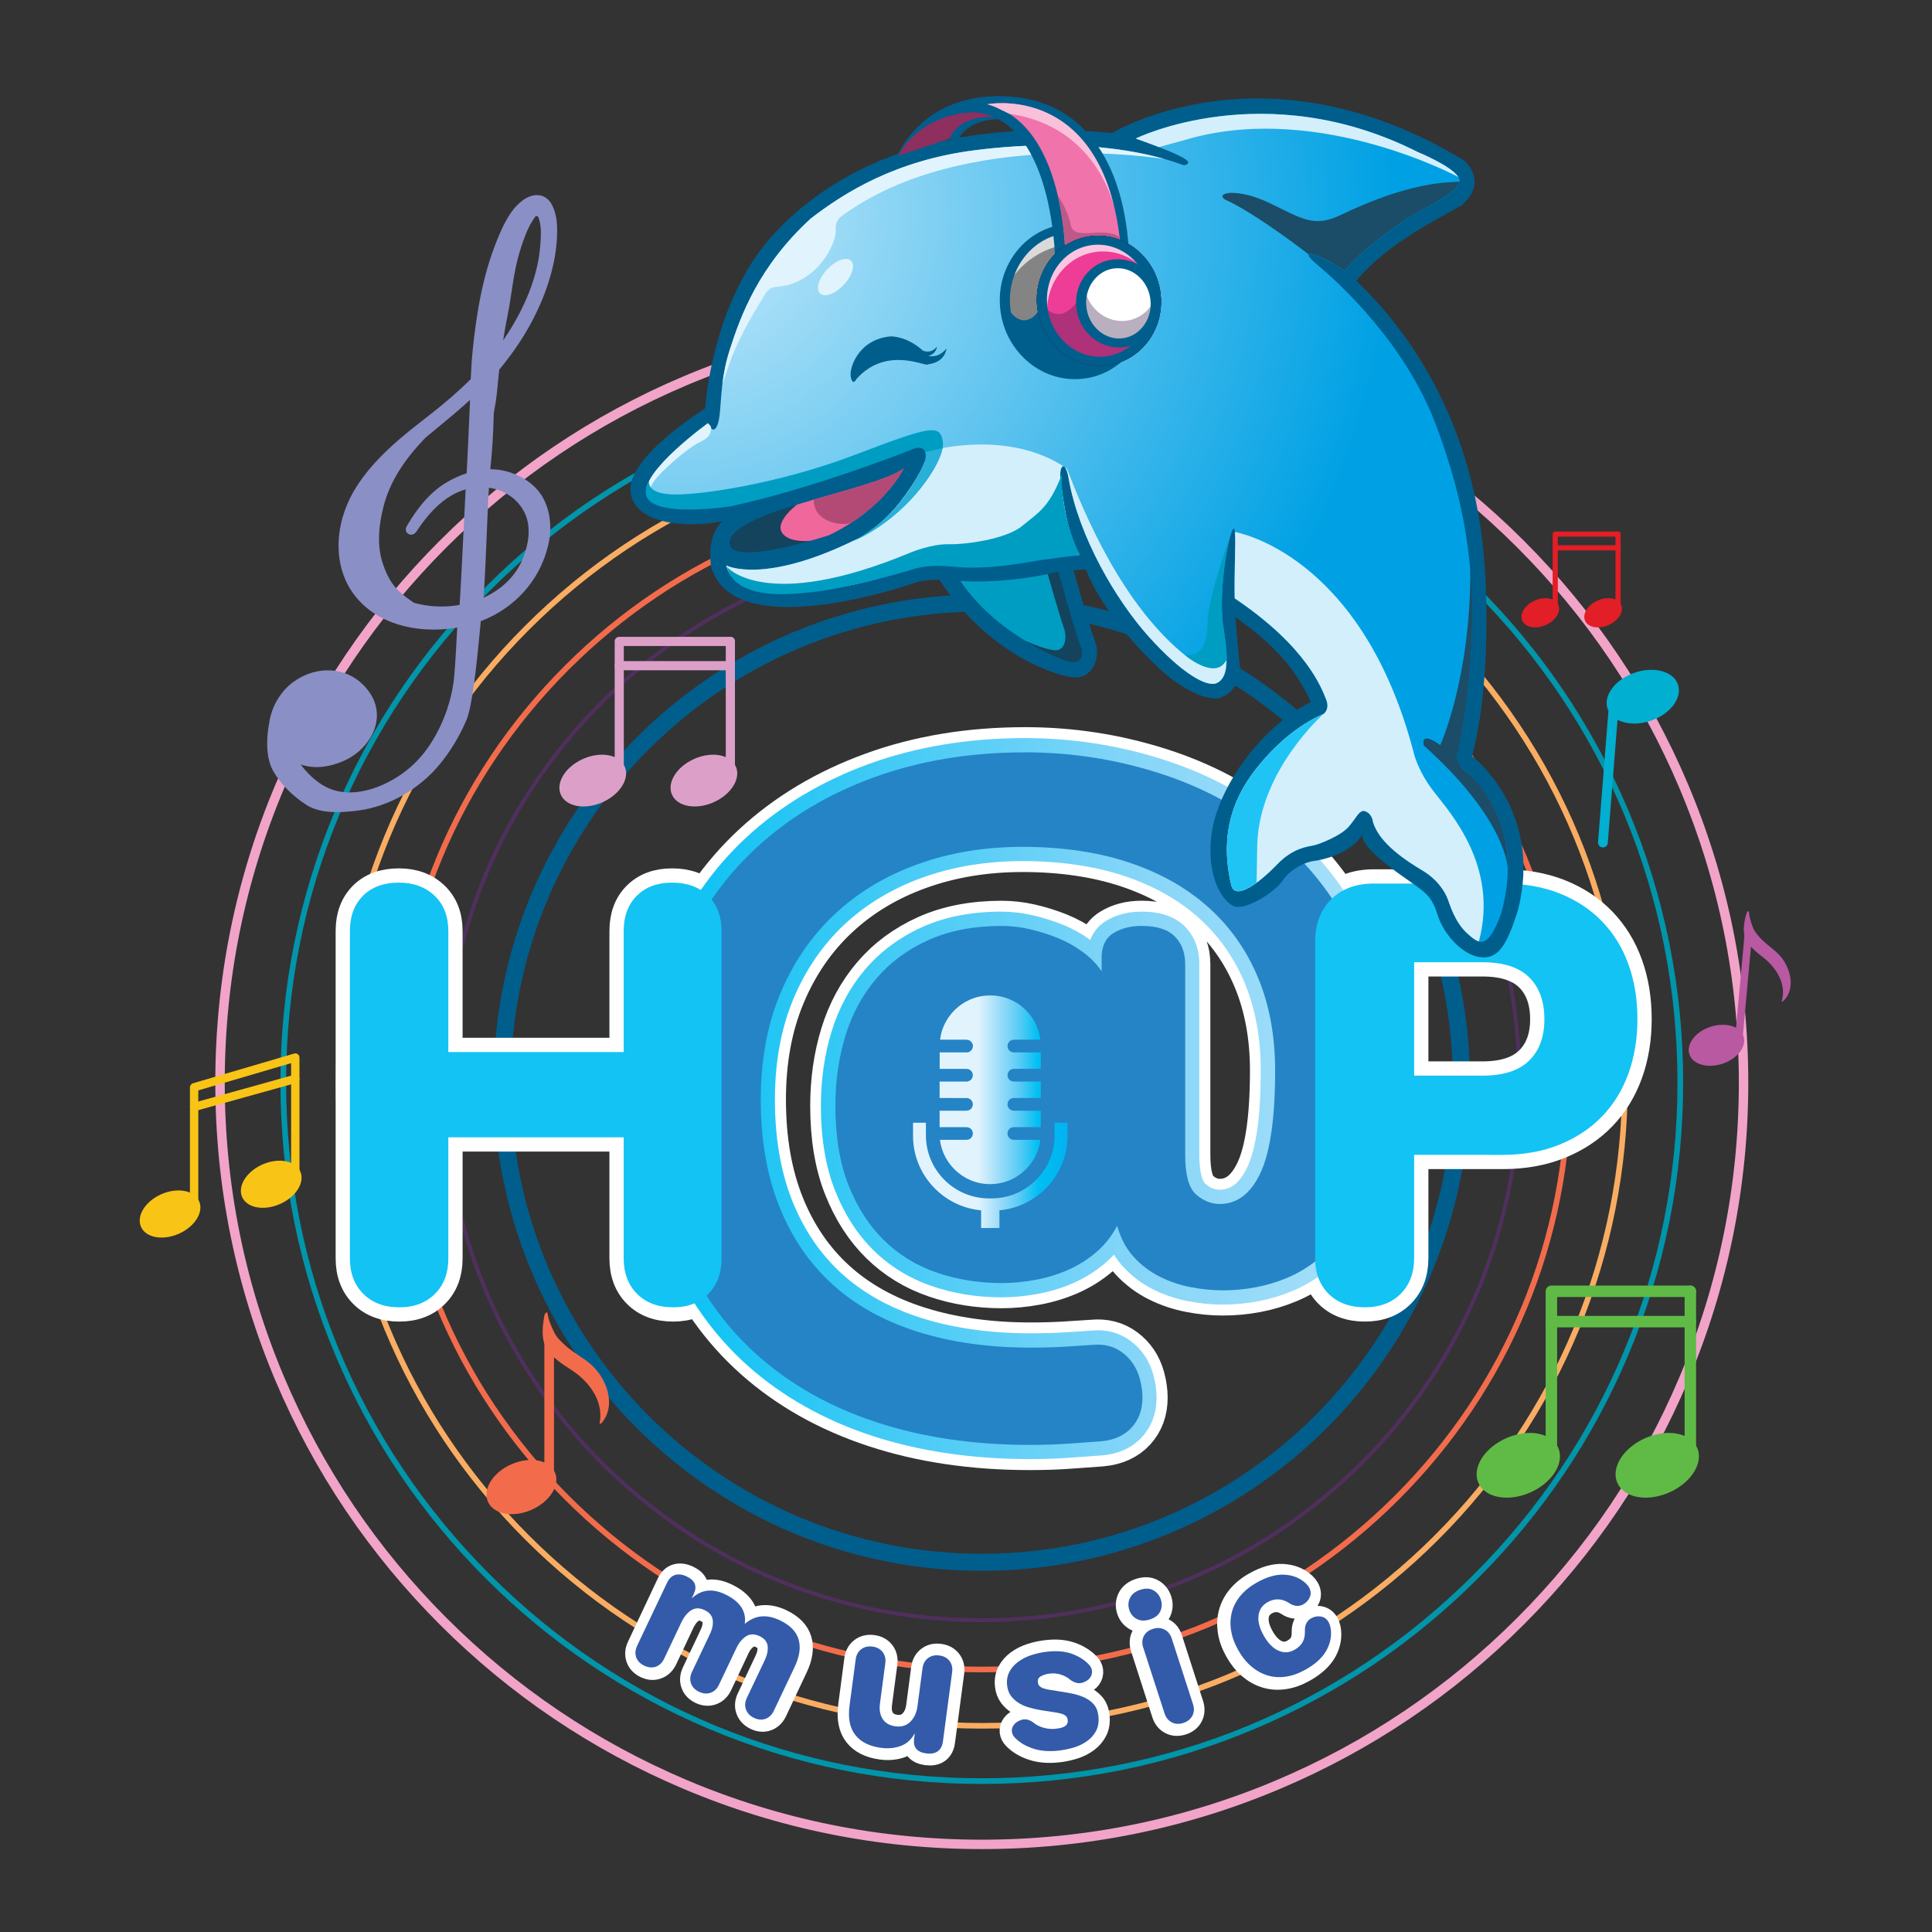 <?xml version="1.0" encoding="utf-8"?>
<!-- Generator: Adobe Illustrator 23.0.1, SVG Export Plug-In . SVG Version: 6.00 Build 0)  -->
<svg version="1.1" id="Layer_1" xmlns="http://www.w3.org/2000/svg" xmlns:xlink="http://www.w3.org/1999/xlink" x="0px" y="0px"
	 viewBox="0 0 566.93 566.93" style="enable-background:new 0 0 566.93 566.93;" xml:space="preserve">
<rect x="0" y="0" width="566.93" height="566.93" fill="#333333" stroke="none"/>
<style type="text/css">
	.st0{fill:#F1A4C8;}
	.st1{fill:#0095AA;}
	.st2{fill:#FAAD62;}
	.st3{fill:#F26C4C;}
	.st4{fill:#502F5E;}
	.st5{fill:#005E8D;}
	.st6{fill:#8A8FC6;}
	.st7{fill:#01AFD0;}
	.st8{fill:#F8C416;}
	.st9{fill:#5FBB46;}
	.st10{fill:#E21E26;}
	.st11{fill:#DCA0C8;}
	.st12{fill:#B859A2;}
	.st13{fill:none;stroke:#FFFFFF;stroke-width:6.88;stroke-miterlimit:10;}
	.st14{fill:#335BAA;}
	.st15{fill:none;stroke:#FFFFFF;stroke-width:8.371;stroke-miterlimit:10;}
	.st16{fill:none;stroke:#FFFFFF;stroke-width:14.781;stroke-miterlimit:10;}
	.st17{fill:url(#SVGID_1_);}
	.st18{fill:#2484C6;}
	.st19{fill:#12C3F4;}
	.st20{fill:url(#SVGID_2_);}
	.st21{fill:url(#SVGID_3_);}
	.st22{fill:url(#SVGID_4_);}
	.st23{fill:#E1F4FD;}
	.st24{fill:#1B4D68;}
	.st25{fill:#D4EFFC;}
	.st26{fill:#20C4F4;}
	.st27{fill:#14445D;}
	.st28{fill:#F0679B;}
	.st29{fill:#B34A75;}
	.st30{fill:#009DC3;}
	.st31{fill:#28B0D8;}
	.st32{fill:#8D2F5F;}
	.st33{fill:#848484;}
	.st34{opacity:0.7;}
	.st35{fill:#FFFFFF;}
	.st36{fill:#F173AC;}
	.st37{fill:#F8C1D9;}
	.st38{fill:#BD5989;}
	.st39{fill:#371A45;}
	.st40{fill:#EE3D96;}
	.st41{opacity:0.35;}
</style>
<g>
	<g>
		<path class="st0" d="M288.1,542.6c-30.36,0-59.82-5.95-87.55-17.68c-26.78-11.33-50.84-27.54-71.49-48.2
			c-20.65-20.65-36.87-44.71-48.2-71.49c-11.73-27.73-17.68-57.18-17.68-87.55c0-30.36,5.95-59.82,17.68-87.55
			c11.33-26.78,27.54-50.84,48.2-71.49c20.65-20.65,44.71-36.87,71.49-48.2c27.73-11.73,57.18-17.67,87.55-17.67
			c30.36,0,59.82,5.95,87.55,17.67c26.78,11.33,50.83,27.54,71.49,48.2c20.66,20.65,36.87,44.71,48.2,71.49
			c11.73,27.73,17.68,57.18,17.68,87.55c0,30.36-5.95,59.82-17.68,87.55c-11.33,26.78-27.54,50.83-48.2,71.49
			c-20.65,20.66-44.71,36.87-71.49,48.2C347.91,536.65,318.46,542.6,288.1,542.6z M288.1,95.54c-29.99,0-59.08,5.87-86.47,17.46
			c-26.45,11.19-50.21,27.21-70.61,47.61c-20.4,20.4-36.42,44.16-47.61,70.61c-11.58,27.39-17.46,56.48-17.46,86.47
			c0,29.99,5.87,59.08,17.46,86.47c11.19,26.45,27.21,50.21,47.61,70.61c20.4,20.4,44.16,36.42,70.61,47.61
			c27.39,11.58,56.48,17.46,86.47,17.46c29.99,0,59.08-5.87,86.47-17.46c26.45-11.19,50.21-27.21,70.61-47.61
			c20.4-20.4,36.42-44.16,47.61-70.61c11.58-27.39,17.46-56.48,17.46-86.47c0-29.99-5.87-59.08-17.46-86.47
			c-11.19-26.45-27.21-50.21-47.61-70.61c-20.4-20.4-44.16-36.42-70.61-47.61C347.18,101.41,318.09,95.54,288.1,95.54z"/>
		<path class="st1" d="M288.1,523.49c-27.78,0-54.73-5.44-80.11-16.17c-24.51-10.37-46.52-25.2-65.42-44.1
			c-18.9-18.9-33.74-40.91-44.11-65.42c-10.73-25.37-16.17-52.33-16.17-80.11c0-27.78,5.44-54.74,16.17-80.11
			c10.37-24.51,25.2-46.52,44.11-65.42c18.9-18.9,40.91-33.74,65.42-44.1c25.37-10.73,52.33-16.17,80.11-16.17
			c27.78,0,54.74,5.44,80.11,16.17c24.51,10.37,46.52,25.2,65.42,44.1c18.9,18.9,33.74,40.91,44.11,65.42
			c10.73,25.37,16.17,52.33,16.17,80.11c0,27.78-5.44,54.74-16.17,80.11c-10.37,24.51-25.2,46.52-44.11,65.42
			c-18.9,18.9-40.91,33.74-65.42,44.1C342.83,518.05,315.88,523.49,288.1,523.49z M288.1,113.54c-54.53,0-105.79,21.23-144.35,59.79
			c-38.56,38.56-59.79,89.82-59.79,144.35c0,54.53,21.23,105.79,59.79,144.35c38.56,38.56,89.82,59.79,144.35,59.79
			c54.53,0,105.79-21.23,144.35-59.79c38.56-38.56,59.79-89.82,59.79-144.35c0-54.53-21.23-105.79-59.79-144.35
			C393.89,134.78,342.62,113.54,288.1,113.54z"/>
		<path class="st2" d="M288.1,507.25c-50.63,0-98.24-19.72-134.04-55.52c-35.8-35.8-55.52-83.41-55.52-134.04
			c0-50.63,19.72-98.24,55.52-134.04c35.8-35.8,83.41-55.52,134.04-55.52c50.63,0,98.24,19.72,134.04,55.52
			c35.8,35.8,55.52,83.41,55.52,134.04c0,50.63-19.72,98.24-55.52,134.04C386.33,487.53,338.73,507.25,288.1,507.25z M288.1,129.78
			c-50.19,0-97.38,19.55-132.87,55.04c-35.49,35.49-55.04,82.68-55.04,132.87c0,50.19,19.55,97.38,55.04,132.87
			c35.49,35.49,82.68,55.04,132.87,55.04c50.19,0,97.38-19.55,132.87-55.04C456.45,415.06,476,367.88,476,317.69
			c0-50.19-19.55-97.38-55.04-132.87C385.47,149.33,338.29,129.78,288.1,129.78z"/>
		<path class="st3" d="M288.1,490.73c-46.22,0-89.68-18-122.36-50.68c-32.68-32.68-50.68-76.14-50.68-122.36
			c0-46.22,18-89.68,50.68-122.36c32.68-32.68,76.14-50.68,122.36-50.68c46.22,0,89.68,18,122.36,50.68
			c32.68,32.68,50.68,76.14,50.68,122.36c0,46.22-18,89.68-50.68,122.36C377.77,472.73,334.32,490.73,288.1,490.73z M288.1,146.3
			c-45.78,0-88.82,17.83-121.19,50.2s-50.2,75.41-50.2,121.19c0,45.78,17.83,88.82,50.2,121.19c32.37,32.37,75.41,50.2,121.19,50.2
			c45.78,0,88.82-17.83,121.19-50.2c32.37-32.37,50.2-75.41,50.2-121.19c0-45.78-17.83-88.82-50.2-121.19
			C376.91,164.13,333.87,146.3,288.1,146.3z"/>
		<path class="st4" d="M288.1,475.99c-42.28,0-82.04-16.47-111.94-46.37c-29.9-29.9-46.37-69.65-46.37-111.94
			c0-42.28,16.47-82.04,46.37-111.94c29.9-29.9,69.65-46.37,111.94-46.37c42.28,0,82.04,16.47,111.94,46.37
			c29.9,29.9,46.37,69.65,46.37,111.94c0,42.28-16.47,82.04-46.37,111.94C370.13,459.52,330.38,475.99,288.1,475.99z M288.1,160.49
			c-41.99,0-81.46,16.35-111.15,46.04c-29.69,29.69-46.04,69.17-46.04,111.15c0,41.99,16.35,81.46,46.04,111.16
			c29.69,29.69,69.17,46.04,111.15,46.04s81.46-16.35,111.15-46.04c29.69-29.69,46.04-69.17,46.04-111.16
			c0-41.99-16.35-81.46-46.04-111.15C369.56,176.84,330.08,160.49,288.1,160.49z"/>
	</g>
	<path class="st5" d="M288.1,174.44c-79.11,0-143.25,64.13-143.25,143.25s64.13,143.25,143.25,143.25
		c79.11,0,143.25-64.13,143.25-143.25S367.21,174.44,288.1,174.44z M288.1,455.94c-76.36,0-138.25-61.9-138.25-138.25
		s61.9-138.25,138.25-138.25c76.36,0,138.25,61.9,138.25,138.25S364.45,455.94,288.1,455.94z"/>
</g>
<path class="st6" d="M144.53,130.04c0.17-2.58,0.28-5.34,0.37-8.93c0.26-1.31,0.44-2.34,0.59-3.32c0.27-1.77,0.44-3.57,0.6-5.32
	c0.1-1.02,0.2-2.08,0.31-3.1c0.04-0.31,0.07-0.61,0.11-0.92c6.49-7.77,11.24-16.07,14.14-24.68c1.83-5.44,2.76-10.55,2.84-15.63
	c0.04-2.17-0.09-5.38-1.57-8.13c-0.96-1.78-2.51-2.76-4.36-2.76c-1.28,0-2.64,0.48-3.94,1.38c-3.74,2.6-5.93,7.36-7.68,11.62
	c-4.57,11.09-6.25,23.08-7.21,32.29c-0.27,2.61-0.46,5.39-0.6,8.71c-3.48,3.48-7.58,7.04-12.5,10.86
	c-7.3,5.67-15.57,12.09-21.11,20.85c-5.56,8.8-6.74,19.29-3.07,27.38c4.1,9.03,13.74,14.41,25.81,14.41c2.31,0,4.63-0.2,6.91-0.6
	c-0.03,0.49-0.06,1.07-0.09,1.75c-0.18,3.46-0.46,8.69-0.77,12.25c-0.65,7.5-3.29,13.65-5.4,17.48c-2.17,3.96-4.81,7.26-7.84,9.8
	c-5.29,4.44-11.82,7.1-17.45,7.1c-3,0-5.71-0.74-8.05-2.21c-2.36-1.47-4.57-3.59-6.34-6c0.19,0.07,0.37,0.13,0.57,0.19
	c1.27,0.39,2.63,0.59,4.05,0.59c2.48,0,5.12-0.58,7.83-1.74c4.55-1.93,8.16-5.8,9.42-10.1c1.03-3.52,0.45-7-1.66-10.07
	c-2.84-4.13-7.3-6.49-12.24-6.49c-3.53,0-7.13,1.22-10.14,3.43c-3.53,2.6-6.06,6.67-6.93,11.18c-1.28,6.63-0.87,11.76,1.21,15.25
	c2.2,3.68,5.62,7.11,9.64,9.67c2.2,1.4,5.12,2.08,8.92,2.08c0,0,0,0,0,0c2.35,0,4.64-0.26,6.37-0.49
	c8.87-1.17,17.77-6.25,23.81-13.59c3.11-3.78,5.72-8.11,7.77-12.87c1.67-3.87,2.94-15.35,4.06-27.19c0.07-0.72,0.13-1.37,0.18-1.91
	c1.59-0.6,3.11-1.31,4.51-2.1c7.77-4.39,13.19-11.51,15.24-20.05c1.19-4.92,0.71-9.81-1.34-13.75c-1.99-3.84-6.05-6.8-11.13-8.11
	c-1.41-0.37-2.9-0.55-4.43-0.55c-0.02,0-0.03,0-0.05,0c0.01-0.13,0.02-0.25,0.03-0.38C144.15,134.94,144.37,132.47,144.53,130.04z
	 M148.99,92.3c0.46-2.25,0.8-4.54,1.14-6.76c0.46-3.04,0.93-6.17,1.69-9.17c0.69-2.71,1.49-5.19,2.44-7.59
	c0.55-1.38,1.13-2.57,1.77-3.62l0.06-0.09c0.54-0.9,0.93-1.43,1.19-1.74c0.18,0.09,0.38,0.16,0.6,0.18c0,0,0,0,0,0.01
	c1.13,2.6,0.87,5.82,0.65,8.66c-0.86,10.89-6.21,20.89-10.88,27.7C148.06,97.18,148.51,94.67,148.99,92.3z M145.81,143.64
	c4.11,1.24,7.44,4.39,8.7,8.22c1.5,4.58-0.07,9.61-1.14,12.19c-2.04,4.94-6.08,8.9-11.48,11.34c0.4-5.02,0.78-14.56,1.08-21.85
	c0.12-3.02,0.23-5.63,0.3-7.11c0.05-1.02,0.12-2.09,0.21-3.31C144.27,143.24,145.05,143.41,145.81,143.64z M112.44,165.69
	c-1.67-4.78-1.62-10.42,0.15-17.25c1.77-6.81,5.8-13.37,12.32-20.05c0.91-0.75,1.81-1.5,2.72-2.25c3.43-2.82,6.94-5.72,10.3-8.79
	c-0.28,7.17-0.8,18.15-0.99,21.52c-1.93,0.63-3.86,1.5-5.74,2.59c-4.4,2.55-8.29,6.81-11.89,13.01c-0.31,0.54-0.33,1.16-0.04,1.66
	c0.28,0.48,0.78,0.77,1.36,0.77c0.58,0,1.15-0.31,1.48-0.81c3.44-5.23,6.79-8.67,10.56-10.81c1.28-0.73,2.61-1.29,3.97-1.68
	c-0.13,2.41-0.33,6.53-0.56,11.09c-0.42,8.67-0.94,19.23-1.22,22.83c-1.75,0.3-3.53,0.45-5.31,0.45c-2.77,0-5.48-0.36-8.05-1.07
	c-1.34-0.9-3.04-2.09-4.55-3.54C115.07,171.56,113.64,169.13,112.44,165.69z"/>
<path class="st7" d="M492.38,200.85c-1.35-3.88-7.07-5.42-12.77-3.43c-5.7,1.98-9.22,6.74-7.87,10.62c0.07,0.19,0.15,0.37,0.24,0.54
	l-3.05,38.55c-0.06,0.79,0.53,1.48,1.32,1.54c0.79,0.06,1.48-0.53,1.54-1.32l2.86-36.13c2.51,1.33,6.19,1.52,9.86,0.24
	C490.2,209.49,493.73,204.73,492.38,200.85z"/>
<g>
	<g>
		<path class="st8" d="M58.43,352.49c1.41,3.21-1.27,7.49-5.98,9.56c-4.71,2.07-9.68,1.15-11.08-2.06
			c-1.41-3.21,1.27-7.49,5.98-9.56C52.05,348.36,57.02,349.28,58.43,352.49z"/>
	</g>
	<path class="st8" d="M56.96,357.58c-0.68,0-1.22-0.55-1.22-1.22v-37.3c0-0.54,0.36-1.02,0.88-1.18l29.69-8.72
		c0.37-0.11,0.77-0.04,1.08,0.19c0.31,0.23,0.49,0.59,0.49,0.98v37.3c0,0.68-0.55,1.22-1.23,1.22c-0.68,0-1.22-0.55-1.22-1.22
		v-35.66l-27.24,8v36.38C58.19,357.03,57.64,357.58,56.96,357.58z"/>
	<g>
		<path class="st8" d="M88.12,343.76c1.41,3.21-1.27,7.49-5.98,9.56c-4.71,2.07-9.68,1.15-11.09-2.06
			c-1.41-3.21,1.27-7.49,5.98-9.56C81.74,339.63,86.71,340.56,88.12,343.76z"/>
	</g>
	<path class="st8" d="M56.96,326.07c-0.54,0-1.03-0.35-1.18-0.9c-0.18-0.65,0.2-1.33,0.85-1.51l29.69-8.26
		c0.65-0.18,1.33,0.2,1.51,0.85c0.18,0.65-0.2,1.33-0.85,1.51l-29.69,8.26C57.18,326.06,57.07,326.07,56.96,326.07z"/>
</g>
<g>
	<path class="st3" d="M161.15,437.91c-0.78,0-1.41-0.63-1.41-1.41v-42.93c0-0.78,0.63-1.41,1.41-1.41c0.78,0,1.41,0.63,1.41,1.41
		v42.93C162.56,437.28,161.93,437.91,161.15,437.91z"/>
	<g>
		<path class="st3" d="M162.83,432.05c1.62,3.69-1.46,8.62-6.88,11c-5.43,2.38-11.14,1.32-12.76-2.37c-1.62-3.69,1.46-8.62,6.88-11
			C155.5,427.3,161.21,428.36,162.83,432.05z"/>
	</g>
	<path class="st3" d="M173.64,400.59c-2.49-2.28-5.57-3.69-8.02-6.01c-1.31-1.23-2.33-2.19-3.11-3.84c-0.85-1.8-1.57-3.41-1.86-5.42
		c-0.08-0.58-0.78,0.13-0.84,0.41c-0.6,3.14-1.15,7.36,0.72,10.19c1.68,2.54,4.5,4.41,7.02,6.01c5.23,3.32,9.65,9.14,8.42,15.6
		c-0.08,0.41,0.41,0.2,0.55,0.05C180.95,412.46,178.04,404.61,173.64,400.59z"/>
</g>
<g>
	<g>
		<g>
			<path class="st9" d="M457.25,424.83c1.94,4.41-1.74,10.28-8.21,13.13c-6.47,2.84-13.29,1.58-15.22-2.83
				c-1.94-4.41,1.74-10.28,8.21-13.13C448.5,419.16,455.32,420.42,457.25,424.83z"/>
		</g>
		<path class="st9" d="M455.24,431.82c-0.93,0-1.68-0.75-1.68-1.68v-51.22c0-0.93,0.75-1.68,1.68-1.68h40.77
			c0.93,0,1.68,0.75,1.68,1.68c0,0.93-0.75,1.68-1.68,1.68h-39.09v49.54C456.93,431.07,456.17,431.82,455.24,431.82z"/>
	</g>
	<g>
		<path class="st9" d="M496.02,431.82c-0.93,0-1.68-0.75-1.68-1.68v-51.22c0-0.93,0.75-1.68,1.68-1.68c0.93,0,1.68,0.75,1.68,1.68
			v51.22C497.7,431.07,496.95,431.82,496.02,431.82z"/>
		<g>
			<path class="st9" d="M498.02,424.83c1.94,4.41-1.74,10.28-8.21,13.13c-6.47,2.84-13.29,1.58-15.22-2.83
				c-1.94-4.41,1.74-10.28,8.21-13.13C489.27,419.16,496.09,420.42,498.02,424.83z"/>
		</g>
	</g>
	<path class="st9" d="M496.02,389.5h-40.77c-0.93,0-1.68-0.75-1.68-1.68c0-0.93,0.75-1.68,1.68-1.68h40.77
		c0.93,0,1.68,0.75,1.68,1.68C497.7,388.75,496.95,389.5,496.02,389.5z"/>
</g>
<g>
	<g>
		<g>
			<path class="st10" d="M457.28,177.49c0.88,1.99-0.79,4.65-3.71,5.93c-2.93,1.29-6.01,0.71-6.88-1.28
				c-0.88-1.99,0.79-4.65,3.71-5.93C453.33,174.92,456.41,175.49,457.28,177.49z"/>
		</g>
		<path class="st10" d="M456.37,180.65c-0.42,0-0.76-0.34-0.76-0.76v-23.16c0-0.42,0.34-0.76,0.76-0.76h18.44
			c0.42,0,0.76,0.34,0.76,0.76c0,0.42-0.34,0.76-0.76,0.76h-17.68v22.4C457.13,180.31,456.79,180.65,456.37,180.65z"/>
	</g>
	<g>
		<path class="st10" d="M474.81,180.65c-0.42,0-0.76-0.34-0.76-0.76v-23.16c0-0.42,0.34-0.76,0.76-0.76c0.42,0,0.76,0.34,0.76,0.76
			v23.16C475.57,180.31,475.23,180.65,474.81,180.65z"/>
		<g>
			<path class="st10" d="M475.72,177.49c0.88,1.99-0.79,4.65-3.71,5.93c-2.93,1.29-6.01,0.71-6.88-1.28
				c-0.88-1.99,0.79-4.65,3.71-5.93C471.76,174.92,474.84,175.49,475.72,177.49z"/>
		</g>
	</g>
	<path class="st10" d="M474.81,161.51h-18.44c-0.42,0-0.76-0.34-0.76-0.76c0-0.42,0.34-0.76,0.76-0.76h18.44
		c0.42,0,0.76,0.34,0.76,0.76C475.57,161.17,475.23,161.51,474.81,161.51z"/>
</g>
<g>
	<g>
		<g>
			<path class="st11" d="M183.31,224.94c1.55,3.52-1.39,8.22-6.57,10.5c-5.18,2.27-10.63,1.26-12.18-2.26
				c-1.55-3.52,1.39-8.22,6.57-10.5C176.31,220.4,181.77,221.42,183.31,224.94z"/>
		</g>
		<path class="st11" d="M181.71,230.53c-0.74,0-1.34-0.6-1.34-1.34v-40.97c0-0.74,0.6-1.34,1.34-1.34h32.61
			c0.74,0,1.34,0.6,1.34,1.34c0,0.74-0.6,1.35-1.34,1.35h-31.27v39.63C183.05,229.93,182.45,230.53,181.71,230.53z"/>
	</g>
	<g>
		<path class="st11" d="M214.32,230.53c-0.74,0-1.35-0.6-1.35-1.34v-40.97c0-0.74,0.6-1.34,1.35-1.34c0.74,0,1.34,0.6,1.34,1.34
			v40.97C215.67,229.93,215.07,230.53,214.32,230.53z"/>
		<g>
			<path class="st11" d="M215.93,224.94c1.55,3.52-1.39,8.22-6.57,10.5c-5.18,2.27-10.63,1.26-12.18-2.26
				c-1.55-3.52,1.39-8.22,6.57-10.5C208.93,220.4,214.38,221.42,215.93,224.94z"/>
		</g>
	</g>
	<path class="st11" d="M214.32,196.68h-32.61c-0.74,0-1.34-0.6-1.34-1.35c0-0.74,0.6-1.34,1.34-1.34h32.61
		c0.74,0,1.34,0.6,1.34,1.34C215.67,196.08,215.07,196.68,214.32,196.68z"/>
</g>
<g>
	<path class="st12" d="M509.9,308.51c-0.6-0.06-1.05-0.59-0.99-1.19l3.04-33.36c0.06-0.61,0.59-1.05,1.19-1
		c0.61,0.06,1.05,0.59,1,1.2l-3.04,33.36C511.04,308.12,510.5,308.56,509.9,308.51z"/>
	<g>
		<path class="st12" d="M511.62,304.07c1,2.98-1.75,6.59-6.13,8.06c-4.39,1.47-8.75,0.24-9.75-2.75c-1-2.98,1.75-6.59,6.13-8.06
			C506.26,299.86,510.62,301.09,511.62,304.07z"/>
	</g>
	<path class="st12" d="M522.25,280.38c-1.77-1.95-4.06-3.27-5.81-5.24c-0.93-1.05-1.65-1.87-2.15-3.21
		c-0.53-1.46-0.98-2.77-1.06-4.35c-0.02-0.46-0.62,0.05-0.68,0.26c-0.69,2.39-1.42,5.63-0.16,7.97c1.12,2.09,3.19,3.75,5.03,5.17
		c3.83,2.95,6.85,7.79,5.44,12.72c-0.09,0.32,0.31,0.19,0.42,0.07C527.09,290.13,525.38,283.82,522.25,280.38z"/>
</g>
<g>
	<g>
		<path class="st13" d="M189.49,489.04c-1.19-0.56-1.98-1.38-2.36-2.45c-0.38-1.07-0.3-2.2,0.26-3.39l8.72-18.5
			c0.59-1.26,1.39-2.03,2.4-2.32c1-0.29,2.14-0.14,3.4,0.45c2.44,1.15,3.13,2.87,2.05,5.15l-0.61,1.29
			c2.77-2.61,6.02-3.04,9.76-1.28c4.43,2.09,6.38,4.99,5.84,8.69c1.55-1.33,3.18-2.06,4.89-2.21c1.7-0.14,3.5,0.23,5.38,1.11
			c3.01,1.42,4.85,3.29,5.54,5.61c0.68,2.32,0.3,5.02-1.15,8.09l-6.06,12.84c-0.56,1.19-1.37,1.98-2.42,2.37
			c-1.06,0.39-2.18,0.31-3.37-0.25c-1.19-0.56-1.98-1.38-2.39-2.46c-0.4-1.08-0.32-2.21,0.24-3.4l5.24-11.11
			c0.7-1.49,0.98-2.86,0.83-4.13c-0.15-1.26-0.94-2.23-2.36-2.9c-1.49-0.7-2.81-0.69-3.96,0.04c-1.15,0.73-2.09,1.87-2.83,3.42
			l-5.1,10.81c-0.56,1.19-1.38,1.98-2.45,2.36c-1.07,0.38-2.2,0.3-3.39-0.26c-1.19-0.56-1.98-1.38-2.36-2.45
			c-0.38-1.07-0.3-2.2,0.27-3.39l5.26-11.16c0.7-1.49,0.96-2.86,0.79-4.11c-0.18-1.26-0.98-2.22-2.4-2.89
			c-1.49-0.7-2.8-0.68-3.95,0.08c-1.14,0.75-2.09,1.94-2.86,3.56l-5.03,10.66c-0.56,1.19-1.38,1.98-2.45,2.36
			C191.81,489.69,190.68,489.6,189.49,489.04z"/>
		<path class="st13" d="M258.65,512.91c-3.41-0.45-5.92-1.71-7.55-3.76c-1.63-2.06-2.19-4.95-1.7-8.69l1.79-13.53
			c0.17-1.27,0.71-2.25,1.61-2.94c0.9-0.69,2.01-0.95,3.31-0.78c1.31,0.17,2.3,0.71,3,1.61c0.69,0.9,0.95,1.99,0.79,3.26
			l-1.56,11.79c-0.25,1.88,0.02,3.42,0.8,4.61c0.78,1.19,2.04,1.9,3.78,2.13c1.74,0.23,3.18-0.21,4.32-1.34
			c1.14-1.12,1.85-2.66,2.1-4.62l1.47-11.14c0.17-1.27,0.71-2.25,1.61-2.94c0.9-0.69,2.01-0.95,3.31-0.78c1.31,0.17,2.3,0.71,3,1.61
			c0.69,0.9,0.95,1.99,0.79,3.26L276.82,511c-0.18,1.38-0.7,2.36-1.55,2.95c-0.85,0.59-1.97,0.79-3.34,0.61
			c-2.71-0.36-3.91-1.79-3.58-4.29l0.22-1.68c-0.98,1.86-2.36,3.12-4.12,3.77C262.69,513,260.75,513.19,258.65,512.91z"/>
		<path class="st13" d="M310.62,513.71c-2.87,0.33-5.4,0.14-7.6-0.58c-2.2-0.72-3.97-1.78-5.31-3.17c-0.54-0.53-0.85-1.13-0.93-1.82
			c-0.08-0.69,0.11-1.35,0.57-1.97c0.46-0.62,1.15-1.1,2.07-1.43c1.24-0.44,2.5-0.16,3.79,0.83c0.77,0.65,1.75,1.13,2.93,1.45
			c1.18,0.32,2.33,0.42,3.46,0.29c0.4-0.05,0.82-0.11,1.28-0.2c0.45-0.09,0.86-0.23,1.22-0.42c0.37-0.19,0.65-0.44,0.85-0.76
			c0.2-0.32,0.27-0.73,0.22-1.24c-0.06-0.54-0.29-0.96-0.67-1.25c-0.38-0.29-0.92-0.51-1.6-0.67c-0.68-0.16-1.5-0.3-2.45-0.43
			c-0.95-0.13-2.01-0.29-3.17-0.49c-1.13-0.2-2.25-0.46-3.37-0.77c-1.12-0.31-2.14-0.75-3.05-1.3c-0.91-0.56-1.68-1.25-2.31-2.08
			c-0.63-0.83-1.01-1.84-1.15-3.04c-0.18-1.52,0.04-2.86,0.64-4.02c0.6-1.15,1.46-2.15,2.58-2.97c1.12-0.83,2.41-1.48,3.88-1.97
			c1.47-0.48,2.99-0.81,4.55-0.99c2.83-0.33,5.28-0.12,7.33,0.62c2.05,0.74,3.73,1.8,5.03,3.2c0.5,0.53,0.79,1.12,0.87,1.78
			c0.09,0.73-0.1,1.4-0.54,2.02c-0.44,0.62-1.12,1.1-2.04,1.42c-1.2,0.47-2.48,0.2-3.85-0.83c-0.74-0.65-1.63-1.14-2.68-1.48
			c-1.05-0.34-2.16-0.44-3.32-0.31c-0.87,0.1-1.69,0.34-2.45,0.72c-0.77,0.38-1.1,0.99-1,1.83c0.06,0.47,0.23,0.85,0.52,1.13
			c0.29,0.28,0.68,0.5,1.18,0.66c0.5,0.16,1.07,0.3,1.73,0.41c0.65,0.11,1.4,0.23,2.22,0.35c1.38,0.21,2.76,0.44,4.14,0.71
			c1.37,0.26,2.62,0.64,3.74,1.14c1.12,0.5,2.07,1.17,2.83,2.02c0.76,0.85,1.22,1.98,1.39,3.4c0.19,1.67-0.01,3.1-0.61,4.29
			c-0.6,1.19-1.46,2.2-2.58,3.03c-1.12,0.83-2.4,1.47-3.86,1.94C313.64,513.21,312.15,513.53,310.62,513.71z"/>
		<path class="st13" d="M331.11,472.48c-0.39-1.22-0.32-2.38,0.23-3.5c0.54-1.11,1.56-1.91,3.06-2.4c1.5-0.48,2.77-0.42,3.83,0.18
			c1.06,0.6,1.78,1.51,2.18,2.73c0.39,1.22,0.33,2.37-0.18,3.46c-0.51,1.09-1.52,1.87-3.01,2.35c-1.5,0.48-2.79,0.44-3.87-0.13
			C332.24,474.59,331.5,473.69,331.11,472.48z M346.93,505.68c-1.25,0.4-2.38,0.35-3.4-0.17c-1.01-0.52-1.72-1.4-2.12-2.66
			l-6.22-19.31c-0.39-1.22-0.34-2.33,0.16-3.34c0.5-1.01,1.38-1.71,2.63-2.11c1.25-0.4,2.39-0.35,3.42,0.17
			c1.03,0.51,1.74,1.38,2.13,2.6l6.22,19.31c0.4,1.25,0.35,2.39-0.17,3.4C349.07,504.57,348.18,505.28,346.93,505.68z"/>
		<path class="st13" d="M382.61,490.22c-1.95,1.09-3.86,1.77-5.74,2.04c-1.88,0.28-3.67,0.16-5.38-0.35
			c-1.71-0.51-3.3-1.39-4.77-2.64c-1.47-1.25-2.76-2.86-3.87-4.84c-1.11-1.98-1.8-3.91-2.08-5.81c-0.28-1.89-0.19-3.69,0.28-5.4
			c0.47-1.71,1.31-3.29,2.53-4.74c1.22-1.45,2.8-2.73,4.75-3.81c3-1.68,5.72-2.45,8.17-2.3c2.44,0.14,4.51,0.97,6.2,2.5
			c0.46,0.45,0.79,0.85,0.99,1.21c0.55,0.99,0.64,1.95,0.26,2.87c-0.38,0.93-1.02,1.64-1.91,2.14c-0.67,0.37-1.35,0.52-2.04,0.45
			c-0.69-0.07-1.36-0.32-2.02-0.75c-1.13-0.75-2.23-1.14-3.29-1.17c-1.06-0.03-2.11,0.24-3.13,0.81c-1.56,0.87-2.46,2.18-2.68,3.92
			c-0.22,1.74,0.28,3.71,1.51,5.91c1.23,2.2,2.65,3.67,4.25,4.41c1.61,0.74,3.19,0.67,4.75-0.21c1.12-0.62,1.92-1.38,2.41-2.26
			c0.49-0.88,0.71-2,0.67-3.36c-0.02-0.78,0.12-1.49,0.42-2.12c0.3-0.63,0.78-1.13,1.45-1.5c0.89-0.5,1.83-0.67,2.82-0.51
			c0.99,0.16,1.75,0.72,2.29,1.67c0.21,0.38,0.39,0.89,0.54,1.52c0.42,2.24,0.04,4.44-1.12,6.59
			C387.69,486.62,385.61,488.54,382.61,490.22z"/>
	</g>
	<g>
		<path class="st14" d="M189.05,488.78c-1.19-0.56-1.97-1.38-2.36-2.45c-0.38-1.07-0.29-2.2,0.27-3.39l8.77-18.47
			c0.6-1.25,1.4-2.03,2.41-2.32c1.01-0.29,2.14-0.14,3.39,0.46c2.44,1.16,3.12,2.88,2.04,5.16l-0.61,1.29
			c2.78-2.61,6.03-3.02,9.76-1.25c4.42,2.1,6.36,5,5.82,8.71c1.56-1.32,3.19-2.05,4.9-2.2c1.71-0.14,3.5,0.24,5.38,1.13
			c3,1.43,4.84,3.3,5.52,5.63c0.68,2.32,0.29,5.02-1.17,8.09l-6.09,12.83c-0.56,1.19-1.37,1.98-2.43,2.37
			c-1.06,0.39-2.18,0.3-3.37-0.26c-1.19-0.56-1.98-1.39-2.38-2.47c-0.4-1.08-0.31-2.21,0.25-3.4l5.27-11.09
			c0.71-1.49,0.98-2.86,0.84-4.12c-0.15-1.26-0.93-2.23-2.35-2.91c-1.49-0.71-2.81-0.7-3.96,0.03c-1.15,0.73-2.1,1.87-2.84,3.42
			l-5.13,10.8c-0.56,1.19-1.38,1.97-2.45,2.35c-1.07,0.38-2.2,0.29-3.39-0.27c-1.19-0.56-1.97-1.38-2.36-2.45
			c-0.38-1.07-0.29-2.2,0.27-3.39l5.29-11.14c0.71-1.49,0.97-2.86,0.8-4.11c-0.17-1.26-0.97-2.22-2.39-2.89
			c-1.49-0.71-2.8-0.68-3.95,0.07c-1.15,0.75-2.1,1.93-2.87,3.55l-5.05,10.65c-0.56,1.19-1.38,1.97-2.45,2.36
			C191.36,489.43,190.23,489.34,189.05,488.78z"/>
		<path class="st14" d="M258.54,512.89c-3.41-0.45-5.92-1.71-7.55-3.77c-1.63-2.06-2.19-4.95-1.69-8.69l1.8-13.53
			c0.17-1.27,0.7-2.25,1.61-2.94c0.9-0.69,2.01-0.95,3.31-0.78c1.3,0.17,2.3,0.71,2.99,1.61c0.69,0.9,0.95,1.99,0.78,3.26
			l-1.57,11.79c-0.25,1.88,0.02,3.42,0.8,4.61c0.78,1.19,2.04,1.9,3.78,2.13c1.74,0.23,3.18-0.21,4.32-1.33
			c1.14-1.12,1.85-2.66,2.11-4.61l1.48-11.14c0.17-1.27,0.7-2.25,1.61-2.94c0.9-0.69,2.01-0.95,3.31-0.78
			c1.3,0.17,2.3,0.71,2.99,1.61c0.69,0.9,0.95,1.99,0.78,3.26l-2.7,20.32c-0.18,1.38-0.7,2.36-1.55,2.95
			c-0.85,0.59-1.97,0.79-3.34,0.61c-2.72-0.36-3.91-1.79-3.58-4.29l0.22-1.68c-0.98,1.86-2.36,3.12-4.12,3.77
			C262.57,512.99,260.64,513.17,258.54,512.89z"/>
		<path class="st14" d="M310.77,513.69c-2.87,0.33-5.4,0.14-7.6-0.58c-2.2-0.72-3.97-1.77-5.31-3.16c-0.54-0.53-0.85-1.13-0.93-1.82
			c-0.08-0.69,0.11-1.35,0.57-1.97c0.46-0.62,1.15-1.1,2.07-1.43c1.24-0.44,2.5-0.16,3.8,0.83c0.77,0.65,1.75,1.13,2.93,1.45
			c1.18,0.32,2.33,0.42,3.46,0.29c0.4-0.05,0.82-0.11,1.27-0.2c0.45-0.09,0.86-0.23,1.22-0.42c0.37-0.19,0.65-0.44,0.85-0.76
			c0.2-0.32,0.27-0.73,0.21-1.24c-0.06-0.54-0.29-0.96-0.67-1.25c-0.38-0.29-0.91-0.51-1.6-0.67c-0.68-0.16-1.5-0.3-2.45-0.43
			c-0.95-0.13-2.01-0.29-3.17-0.49c-1.13-0.2-2.25-0.45-3.37-0.77c-1.12-0.31-2.14-0.74-3.05-1.3c-0.91-0.56-1.68-1.25-2.31-2.08
			c-0.63-0.83-1.01-1.84-1.15-3.04c-0.18-1.53,0.03-2.86,0.64-4.02c0.6-1.16,1.46-2.15,2.58-2.98c1.12-0.83,2.41-1.48,3.88-1.97
			c1.47-0.48,2.99-0.82,4.55-1c2.83-0.33,5.27-0.13,7.33,0.61c2.05,0.74,3.73,1.8,5.04,3.19c0.5,0.53,0.79,1.12,0.87,1.78
			c0.08,0.73-0.1,1.4-0.54,2.02c-0.44,0.62-1.12,1.1-2.04,1.42c-1.2,0.47-2.48,0.2-3.85-0.82c-0.74-0.65-1.63-1.14-2.68-1.48
			c-1.05-0.34-2.16-0.44-3.32-0.3c-0.87,0.1-1.69,0.34-2.45,0.73c-0.77,0.38-1.1,0.99-1,1.83c0.05,0.47,0.23,0.85,0.52,1.13
			c0.29,0.28,0.68,0.5,1.18,0.66c0.5,0.16,1.07,0.3,1.73,0.41c0.66,0.11,1.4,0.22,2.22,0.35c1.39,0.21,2.76,0.44,4.14,0.71
			c1.37,0.26,2.62,0.64,3.75,1.14c1.12,0.5,2.07,1.17,2.83,2.02c0.76,0.85,1.22,1.98,1.39,3.4c0.19,1.67-0.01,3.1-0.6,4.29
			c-0.6,1.19-1.45,2.2-2.57,3.03c-1.12,0.83-2.41,1.47-3.86,1.94C313.78,513.19,312.29,513.51,310.77,513.69z"/>
		<path class="st14" d="M331.37,472.4c-0.39-1.22-0.32-2.38,0.22-3.5c0.54-1.12,1.56-1.92,3.05-2.4c1.49-0.48,2.77-0.43,3.83,0.17
			c1.06,0.6,1.79,1.51,2.18,2.72c0.39,1.22,0.34,2.37-0.18,3.46c-0.51,1.09-1.52,1.87-3.01,2.36c-1.49,0.48-2.79,0.44-3.87-0.13
			C332.5,474.51,331.76,473.62,331.37,472.4z M347.25,505.58c-1.25,0.41-2.39,0.35-3.4-0.17c-1.01-0.52-1.72-1.4-2.13-2.65
			l-6.25-19.3c-0.4-1.22-0.34-2.33,0.16-3.34c0.5-1.01,1.38-1.71,2.63-2.12c1.25-0.41,2.39-0.35,3.42,0.16
			c1.03,0.51,1.74,1.38,2.14,2.59l6.25,19.3c0.41,1.25,0.35,2.38-0.17,3.4C349.38,504.46,348.5,505.17,347.25,505.58z"/>
		<path class="st14" d="M383.11,489.93c-1.94,1.09-3.85,1.78-5.73,2.06c-1.88,0.28-3.67,0.17-5.38-0.34
			c-1.71-0.51-3.3-1.38-4.78-2.63c-1.48-1.25-2.77-2.85-3.88-4.83c-1.11-1.97-1.81-3.91-2.1-5.8c-0.29-1.89-0.2-3.69,0.26-5.4
			c0.46-1.71,1.3-3.29,2.52-4.75c1.21-1.46,2.79-2.73,4.73-3.83c2.99-1.69,5.71-2.46,8.16-2.33c2.44,0.13,4.52,0.96,6.21,2.48
			c0.46,0.45,0.8,0.85,0.99,1.2c0.56,0.99,0.64,1.95,0.26,2.87c-0.38,0.93-1.02,1.64-1.91,2.14c-0.67,0.38-1.35,0.53-2.04,0.46
			c-0.69-0.07-1.37-0.32-2.02-0.75c-1.13-0.75-2.23-1.13-3.3-1.16c-1.07-0.03-2.11,0.24-3.13,0.82c-1.56,0.88-2.45,2.19-2.67,3.92
			c-0.22,1.74,0.29,3.7,1.53,5.9c1.24,2.2,2.66,3.66,4.27,4.39c1.61,0.73,3.19,0.66,4.75-0.22c1.11-0.63,1.92-1.38,2.4-2.27
			c0.49-0.88,0.71-2,0.66-3.36c-0.02-0.78,0.11-1.49,0.41-2.12c0.3-0.63,0.78-1.13,1.45-1.51c0.89-0.5,1.83-0.67,2.82-0.52
			c0.99,0.16,1.75,0.71,2.29,1.67c0.22,0.38,0.4,0.89,0.54,1.52c0.42,2.24,0.05,4.44-1.1,6.6
			C388.18,486.32,386.11,488.24,383.11,489.93z"/>
	</g>
</g>
<path class="st15" d="M131.56,333.74v35.53c0,4.32-1.31,7.79-3.94,10.41c-2.63,2.62-6.1,3.94-10.41,3.94
	c-4.44,0-7.96-1.31-10.59-3.94c-2.63-2.63-3.94-6.1-3.94-10.41v-96.09c0-4.32,1.28-7.76,3.85-10.33c2.57-2.56,6.07-3.85,10.5-3.85
	c4.32,0,7.82,1.29,10.5,3.85c2.68,2.57,4.03,6.01,4.03,10.33v35.53h51.46v-35.53c0-4.32,1.28-7.76,3.85-10.33
	c2.57-2.56,6.01-3.85,10.33-3.85c4.43,0,7.96,1.29,10.59,3.85c2.63,2.57,3.94,6.01,3.94,10.33v96.09c0,4.32-1.29,7.79-3.85,10.41
	c-2.57,2.62-6.01,3.94-10.33,3.94c-4.44,0-7.96-1.31-10.59-3.94c-2.63-2.63-3.94-6.1-3.94-10.41v-35.53H131.56z"/>
<path class="st15" d="M414.97,338.89v30.29c0,4.35-1.32,7.84-3.96,10.48c-2.64,2.64-6.14,3.96-10.48,3.96
	c-4.46,0-8.01-1.32-10.66-3.96c-2.64-2.64-3.96-6.13-3.96-10.48v-92.82c0-5.17,1.55-9.3,4.67-12.42c3.11-3.11,7.31-4.67,12.59-4.67
	h37.87c6.22,0,11.77,0.97,16.64,2.91c4.87,1.94,9.01,4.67,12.42,8.19c3.4,3.52,5.99,7.72,7.75,12.59
	c1.76,4.87,2.64,10.24,2.64,16.12c0,5.75-0.88,11.07-2.64,15.94c-1.76,4.87-4.35,9.07-7.75,12.59c-3.41,3.52-7.57,6.28-12.5,8.28
	c-4.93,2-10.51,2.99-16.73,2.99H414.97z M414.97,315.64h20.08c6.1,0,10.66-1.47,13.65-4.4c2.99-2.93,4.49-6.98,4.49-12.15
	c0-5.28-1.5-9.39-4.49-12.33c-2.99-2.93-7.55-4.4-13.65-4.4h-20.08V315.64z"/>
<path class="st16" d="M323.24,281.3c0-3.55,1.15-6.04,3.47-7.47c2.31-1.42,5.07-2.13,8.27-2.13c4.44,0,7.69,1.03,9.73,3.07
	c2.04,2.05,3.07,4.76,3.07,8.13v56c0,5.87,1.07,9.73,3.2,11.6c2.13,1.87,4.44,2.8,6.93,2.8c5.15,0,9.15-3.07,12-9.2
	c2.84-6.13,4.27-16.13,4.27-30c0-10.13-1.69-19.24-5.07-27.33c-3.38-8.09-8.27-14.98-14.67-20.67c-6.4-5.69-14.18-10.04-23.33-13.07
	c-9.16-3.02-19.51-4.53-31.07-4.53c-11.03,0-21.25,1.69-30.67,5.07c-9.43,3.38-17.56,8.27-24.4,14.67
	c-6.85,6.4-12.18,14.18-16,23.33c-3.83,9.16-5.73,19.51-5.73,31.07c0,11.91,1.82,22.4,5.47,31.47c3.64,9.07,8.84,16.67,15.6,22.8
	c6.75,6.13,15.07,10.76,24.93,13.87c9.87,3.11,20.93,4.67,33.2,4.67c3.55,0,6.84-0.09,9.87-0.27c3.02-0.18,5.78-0.36,8.27-0.53
	c3.38-0.35,6.31,0.4,8.8,2.27c2.49,1.87,4.18,4.4,5.07,7.6c0.53,1.95,0.8,3.82,0.8,5.6c0,3.55-1.07,6.49-3.2,8.8
	c-2.13,2.31-5.07,3.64-8.8,4c-2.67,0.17-5.78,0.4-9.33,0.67c-3.56,0.27-7.47,0.4-11.73,0.4c-16.53,0-31.56-2.22-45.07-6.67
	c-13.51-4.45-25.11-10.98-34.8-19.6c-9.69-8.62-17.2-19.24-22.53-31.87c-5.33-12.62-8-27.02-8-43.2c0-15.29,2.62-29.2,7.87-41.74
	c5.24-12.53,12.67-23.24,22.27-32.14c9.6-8.89,21.11-15.78,34.54-20.67c13.42-4.89,28.22-7.33,44.4-7.33c13.33,0,26.31,2,38.94,6
	c12.62,4,23.82,9.96,33.6,17.87c9.78,7.91,17.6,17.65,23.47,29.2c5.87,11.56,8.8,24.98,8.8,40.27c0,11.56-1.16,21.43-3.47,29.6
	c-2.31,8.18-5.56,14.85-9.73,20c-4.18,5.16-9.16,8.93-14.93,11.33c-5.78,2.4-12.05,3.6-18.8,3.6c-3.03,0-6.13-0.31-9.33-0.93
	c-3.2-0.62-6.23-1.64-9.07-3.07c-2.85-1.42-5.38-3.33-7.6-5.73c-2.23-2.4-3.87-5.47-4.93-9.2c-1.6,3.03-3.65,5.6-6.13,7.73
	c-2.49,2.13-5.25,3.87-8.27,5.2c-3.02,1.33-6.23,2.31-9.6,2.93c-3.38,0.63-6.67,0.93-9.87,0.93c-6.76,0-13.11-1.02-19.07-3.07
	c-5.96-2.04-11.11-5.2-15.47-9.47c-4.36-4.27-7.83-9.64-10.4-16.13c-2.58-6.49-3.87-14.27-3.87-23.33c0-7.29,0.98-14.13,2.93-20.53
	c1.95-6.4,4.98-12,9.07-16.8c4.09-4.8,9.2-8.58,15.33-11.33c6.13-2.75,13.29-4.13,21.47-4.13c2.67,0,5.38,0.31,8.13,0.93
	c2.75,0.63,5.47,1.47,8.13,2.53c2.67,1.07,5.15,2.45,7.47,4.13c2.31,1.69,4.18,3.6,5.6,5.73V281.3z"/>
<g>
	<linearGradient id="SVGID_1_" gradientUnits="userSpaceOnUse" x1="187.575" y1="322.364" x2="409.826" y2="322.364">
		<stop  offset="0" style="stop-color:#00C0F3"/>
		<stop  offset="0.678" style="stop-color:#89D6F8"/>
		<stop  offset="1" style="stop-color:#ABE1FA"/>
	</linearGradient>
	<path class="st17" d="M302.17,428.16c-16.9,0-32.5-2.31-46.38-6.87c-14-4.61-26.2-11.49-36.28-20.45
		c-10.11-9-18.05-20.22-23.61-33.37c-5.53-13.08-8.33-28.16-8.33-44.83c0-15.78,2.76-30.37,8.19-43.35
		c5.45-13.02,13.28-24.32,23.28-33.59c9.97-9.23,22.06-16.47,35.95-21.53c13.82-5.03,29.24-7.59,45.84-7.59
		c13.7,0,27.22,2.09,40.2,6.2c13.06,4.14,24.82,10.4,34.97,18.6c10.2,8.26,18.46,18.54,24.57,30.56c6.14,12.1,9.25,26.28,9.25,42.16
		c0,11.88-1.22,22.22-3.63,30.74c-2.46,8.69-5.99,15.92-10.51,21.5c-4.6,5.68-10.18,9.9-16.58,12.56
		c-6.26,2.6-13.13,3.92-20.41,3.92c-3.29,0-6.7-0.34-10.13-1.01c-3.57-0.69-6.98-1.85-10.14-3.43c-3.28-1.64-6.24-3.87-8.8-6.63
		c-1.01-1.09-1.92-2.28-2.73-3.59c-0.8,0.87-1.65,1.69-2.55,2.46c-2.79,2.39-5.92,4.36-9.3,5.85c-3.31,1.46-6.86,2.54-10.53,3.22
		c-3.6,0.66-7.17,1-10.63,1c-7.19,0-14.07-1.11-20.43-3.3c-6.51-2.23-12.25-5.74-17.04-10.43c-4.76-4.66-8.58-10.58-11.36-17.58
		c-2.76-6.95-4.16-15.32-4.16-24.88c0-7.68,1.05-15,3.12-21.76c2.11-6.92,5.44-13.08,9.88-18.29c4.47-5.25,10.12-9.43,16.8-12.44
		c6.65-2.99,14.45-4.5,23.19-4.5c2.95,0,5.99,0.35,9.05,1.04c2.98,0.68,5.92,1.59,8.77,2.73c2.91,1.16,5.69,2.69,8.24,4.54
		c1.07-2.84,2.91-4.54,4.54-5.55c2.97-1.83,6.49-2.76,10.46-2.76c5.57,0,9.84,1.44,12.69,4.29c2.85,2.86,4.3,6.59,4.3,11.1v56
		c0,6.57,1.47,8.19,1.77,8.45c1.38,1.2,2.7,1.76,4.18,1.76c2.17,0,5.39-0.7,8.2-6.78c2.57-5.55,3.88-15.06,3.88-28.24
		c0-9.52-1.6-18.18-4.75-25.72c-3.12-7.46-7.69-13.91-13.58-19.15c-5.94-5.28-13.3-9.39-21.87-12.22
		c-8.69-2.87-18.71-4.32-29.75-4.32c-10.48,0-20.33,1.62-29.26,4.82c-8.84,3.17-16.56,7.81-22.95,13.78
		c-6.38,5.96-11.42,13.33-15,21.89c-3.59,8.6-5.41,18.51-5.41,29.46c0,11.32,1.74,21.38,5.16,29.91
		c3.39,8.43,8.28,15.59,14.53,21.26c6.28,5.7,14.14,10.06,23.38,12.98c9.41,2.97,20.16,4.47,31.94,4.47c3.47,0,6.71-0.09,9.62-0.26
		c2.98-0.17,5.69-0.35,8.15-0.53c4.42-0.44,8.34,0.59,11.67,3.09c3.23,2.42,5.45,5.73,6.59,9.82c0.64,2.33,0.95,4.58,0.95,6.72
		c0,4.62-1.45,8.54-4.31,11.64c-2.84,3.08-6.7,4.87-11.48,5.33c-2.78,0.18-5.88,0.41-9.42,0.67
		C310.57,428.02,306.52,428.16,302.17,428.16z M300.83,224.94c-15.61,0-30.07,2.38-42.97,7.08c-12.83,4.68-23.98,11.34-33.12,19.81
		c-9.12,8.45-16.27,18.77-21.25,30.68c-5,11.96-7.54,25.46-7.54,40.12c0,15.54,2.58,29.53,7.67,41.57
		c5.07,11.99,12.29,22.21,21.46,30.37c9.21,8.2,20.43,14.51,33.33,18.75c13.03,4.28,27.75,6.45,43.76,6.45
		c4.15,0,7.99-0.13,11.42-0.39c3.57-0.27,6.7-0.49,9.37-0.67c2.57-0.25,4.58-1.12,6-2.66c1.41-1.52,2.09-3.47,2.09-5.96
		c0-1.4-0.22-2.91-0.65-4.5c-0.64-2.29-1.8-4.05-3.54-5.35c-1.65-1.24-3.51-1.7-5.85-1.45l-0.14,0.01
		c-2.51,0.18-5.28,0.36-8.32,0.54c-3.07,0.18-6.48,0.27-10.11,0.27c-12.64,0-24.23-1.64-34.46-4.86
		c-10.4-3.28-19.31-8.24-26.49-14.76c-7.2-6.53-12.81-14.72-16.67-24.34c-3.83-9.52-5.77-20.63-5.77-33.03
		c0-12.06,2.04-23.06,6.06-32.68c4.03-9.66,9.75-18,17-24.78c7.23-6.76,15.92-11.99,25.85-15.55c9.84-3.53,20.63-5.31,32.08-5.31
		c11.94,0,22.83,1.6,32.38,4.74c9.66,3.19,18.01,7.88,24.81,13.92c6.84,6.08,12.14,13.55,15.75,22.18
		c3.58,8.58,5.39,18.32,5.39,28.95c0,14.61-1.52,25-4.66,31.76c-4.46,9.61-11.05,11.63-15.8,11.63c-3.52,0-6.78-1.29-9.69-3.84
		c-3.12-2.73-4.63-7.55-4.63-14.75v-56c0-2.24-0.6-3.93-1.84-5.18c-1.52-1.52-4.52-1.84-6.77-1.84c-2.43,0-4.42,0.49-6.07,1.51
		c-0.4,0.25-1.48,0.91-1.48,3.9v17.54l-7.67-11.48c-1.14-1.71-2.69-3.29-4.59-4.68c-2.02-1.47-4.23-2.7-6.55-3.62
		c-2.44-0.97-4.96-1.76-7.5-2.34c-2.45-0.55-4.88-0.83-7.21-0.83c-7.54,0-14.19,1.27-19.75,3.77c-5.54,2.49-10.2,5.93-13.86,10.23
		c-3.7,4.34-6.47,9.49-8.25,15.31c-1.83,5.97-2.75,12.46-2.75,19.31c0,8.5,1.2,15.83,3.57,21.79c2.34,5.91,5.52,10.85,9.44,14.69
		c3.89,3.81,8.57,6.67,13.9,8.5c5.49,1.89,11.44,2.84,17.71,2.84c2.94,0,6.01-0.29,9.11-0.86c3.04-0.56,5.96-1.45,8.67-2.65
		c2.63-1.16,5.06-2.69,7.23-4.55c2.08-1.78,3.81-3.97,5.15-6.51l4.87-9.2l2.86,10.01c0.88,3.08,2.22,5.61,3.98,7.5
		c1.87,2.02,4.02,3.65,6.4,4.83c2.49,1.25,5.17,2.16,7.99,2.7c2.91,0.57,5.78,0.86,8.54,0.86c6.17,0,11.96-1.1,17.2-3.28
		c5.1-2.12,9.57-5.52,13.29-10.1c3.8-4.69,6.81-10.92,8.96-18.51c2.2-7.78,3.31-17.35,3.31-28.46c0-14.55-2.81-27.46-8.35-38.37
		c-5.57-10.97-13.1-20.34-22.37-27.84c-9.33-7.55-20.18-13.31-32.23-17.13C326.35,226.9,313.67,224.94,300.83,224.94z"/>
</g>
<path class="st18" d="M323.24,281.3c0-3.55,1.15-6.04,3.47-7.47c2.31-1.42,5.07-2.13,8.27-2.13c4.44,0,7.69,1.03,9.73,3.07
	c2.04,2.05,3.07,4.76,3.07,8.13v56c0,5.87,1.07,9.73,3.2,11.6c2.13,1.87,4.44,2.8,6.93,2.8c5.15,0,9.15-3.07,12-9.2
	c2.84-6.13,4.27-16.13,4.27-30c0-10.13-1.69-19.24-5.07-27.33c-3.38-8.09-8.27-14.98-14.67-20.67c-6.4-5.69-14.18-10.04-23.33-13.07
	c-9.16-3.02-19.51-4.53-31.07-4.53c-11.03,0-21.25,1.69-30.67,5.07c-9.43,3.38-17.56,8.27-24.4,14.67
	c-6.85,6.4-12.18,14.18-16,23.33c-3.83,9.16-5.73,19.51-5.73,31.07c0,11.91,1.82,22.4,5.47,31.47c3.64,9.07,8.84,16.67,15.6,22.8
	c6.75,6.13,15.07,10.76,24.93,13.87c9.87,3.11,20.93,4.67,33.2,4.67c3.55,0,6.84-0.09,9.87-0.27c3.02-0.18,5.78-0.36,8.27-0.53
	c3.38-0.35,6.31,0.4,8.8,2.27c2.49,1.87,4.18,4.4,5.07,7.6c0.53,1.95,0.8,3.82,0.8,5.6c0,3.55-1.07,6.49-3.2,8.8
	c-2.13,2.31-5.07,3.64-8.8,4c-2.67,0.17-5.78,0.4-9.33,0.67c-3.56,0.27-7.47,0.4-11.73,0.4c-16.53,0-31.56-2.22-45.07-6.67
	c-13.51-4.45-25.11-10.98-34.8-19.6c-9.69-8.62-17.2-19.24-22.53-31.87c-5.33-12.62-8-27.02-8-43.2c0-15.29,2.62-29.2,7.87-41.74
	c5.24-12.53,12.67-23.24,22.27-32.14c9.6-8.89,21.11-15.78,34.54-20.67c13.42-4.89,28.22-7.33,44.4-7.33c13.33,0,26.31,2,38.94,6
	c12.62,4,23.82,9.96,33.6,17.87c9.78,7.91,17.6,17.65,23.47,29.2c5.87,11.56,8.8,24.98,8.8,40.27c0,11.56-1.16,21.43-3.47,29.6
	c-2.31,8.18-5.56,14.85-9.73,20c-4.18,5.16-9.16,8.93-14.93,11.33c-5.78,2.4-12.05,3.6-18.8,3.6c-3.03,0-6.13-0.31-9.33-0.93
	c-3.2-0.62-6.23-1.64-9.07-3.07c-2.85-1.42-5.38-3.33-7.6-5.73c-2.23-2.4-3.87-5.47-4.93-9.2c-1.6,3.03-3.65,5.6-6.13,7.73
	c-2.49,2.13-5.25,3.87-8.27,5.2c-3.02,1.33-6.23,2.31-9.6,2.93c-3.38,0.63-6.67,0.93-9.87,0.93c-6.76,0-13.11-1.02-19.07-3.07
	c-5.96-2.04-11.11-5.2-15.47-9.47c-4.36-4.27-7.83-9.64-10.4-16.13c-2.58-6.49-3.87-14.27-3.87-23.33c0-7.29,0.98-14.13,2.93-20.53
	c1.95-6.4,4.98-12,9.07-16.8c4.09-4.8,9.2-8.58,15.33-11.33c6.13-2.75,13.29-4.13,21.47-4.13c2.67,0,5.38,0.31,8.13,0.93
	c2.75,0.63,5.47,1.47,8.13,2.53c2.67,1.07,5.15,2.45,7.47,4.13c2.31,1.69,4.18,3.6,5.6,5.73V281.3z"/>
<path class="st19" d="M131.56,333.74v35.53c0,4.32-1.31,7.79-3.94,10.41c-2.63,2.62-6.1,3.94-10.41,3.94
	c-4.44,0-7.96-1.31-10.59-3.94c-2.63-2.63-3.94-6.1-3.94-10.41v-96.09c0-4.32,1.28-7.76,3.85-10.33c2.57-2.56,6.07-3.85,10.5-3.85
	c4.32,0,7.82,1.29,10.5,3.85c2.68,2.57,4.03,6.01,4.03,10.33v35.53h51.46v-35.53c0-4.32,1.28-7.76,3.85-10.33
	c2.57-2.56,6.01-3.85,10.33-3.85c4.43,0,7.96,1.29,10.59,3.85c2.63,2.57,3.94,6.01,3.94,10.33v96.09c0,4.32-1.29,7.79-3.85,10.41
	c-2.57,2.62-6.01,3.94-10.33,3.94c-4.44,0-7.96-1.31-10.59-3.94c-2.63-2.63-3.94-6.1-3.94-10.41v-35.53H131.56z"/>
<path class="st19" d="M414.97,338.89v30.29c0,4.35-1.32,7.84-3.96,10.48c-2.64,2.64-6.14,3.96-10.48,3.96
	c-4.46,0-8.01-1.32-10.66-3.96c-2.64-2.64-3.96-6.13-3.96-10.48v-92.82c0-5.17,1.55-9.3,4.67-12.42c3.11-3.11,7.31-4.67,12.59-4.67
	h37.87c6.22,0,11.77,0.97,16.64,2.91c4.87,1.94,9.01,4.67,12.42,8.19c3.4,3.52,5.99,7.72,7.75,12.59
	c1.76,4.87,2.64,10.24,2.64,16.12c0,5.75-0.88,11.07-2.64,15.94c-1.76,4.87-4.35,9.07-7.75,12.59c-3.41,3.52-7.57,6.28-12.5,8.28
	c-4.93,2-10.51,2.99-16.73,2.99H414.97z M414.97,315.64h20.08c6.1,0,10.66-1.47,13.65-4.4c2.99-2.93,4.49-6.98,4.49-12.15
	c0-5.28-1.5-9.39-4.49-12.33c-2.99-2.93-7.55-4.4-13.65-4.4h-20.08V315.64z"/>
<g>
	<linearGradient id="SVGID_2_" gradientUnits="userSpaceOnUse" x1="324.578" y1="319.784" x2="286.999" y2="319.784">
		<stop  offset="0" style="stop-color:#00AEEF"/>
		<stop  offset="0.115" style="stop-color:#00AEEF"/>
		<stop  offset="0.247" style="stop-color:#00B2F0"/>
		<stop  offset="0.386" style="stop-color:#00B7F1"/>
		<stop  offset="0.53" style="stop-color:#00BFF3"/>
		<stop  offset="0.679" style="stop-color:#5ACBF5"/>
		<stop  offset="0.832" style="stop-color:#9BDCF9"/>
		<stop  offset="0.984" style="stop-color:#DAF1FD"/>
		<stop  offset="1" style="stop-color:#E1F4FD"/>
	</linearGradient>
	<path class="st20" d="M275.74,313.64c0-1.62,0-3.2,0-4.82c0.13,0,0.25,0,0.36,0c2.51,0,5.03,0.01,7.54,0
		c0.76,0,1.33-0.37,1.66-1.05c0.33-0.69,0.25-1.35-0.21-1.96c-0.4-0.53-0.97-0.72-1.62-0.72c-2.41,0-4.83,0-7.24,0
		c-0.12,0-0.24,0-0.36,0c0.65-6.37,6.24-12.77,14.31-12.98c8.27-0.22,14.36,6.15,15.11,12.98c-0.12,0-0.24,0-0.36,0
		c-2.42,0-4.85,0-7.27,0c-0.95,0-1.67,0.51-1.92,1.32c-0.37,1.21,0.51,2.41,1.79,2.41c2.5,0.01,5.01,0,7.51,0c0.12,0,0.24,0,0.37,0
		c0,1.62,0,3.2,0,4.82c-0.13,0-0.24,0-0.36,0c-2.49,0-4.99,0-7.48,0c-1.09,0-1.91,0.82-1.91,1.88c0,1.04,0.82,1.85,1.89,1.86
		c2.41,0.01,4.83,0,7.24,0c0.2,0,0.4,0,0.62,0c0,1.61,0,3.19,0,4.82c-0.12,0-0.24,0-0.36,0c-2.49,0-4.99,0-7.48,0
		c-0.9,0-1.62,0.54-1.85,1.36c-0.34,1.23,0.56,2.37,1.88,2.37c2.47,0.01,4.95,0,7.42,0c0.12,0,0.24,0,0.38,0c0,1.61,0,3.19,0,4.82
		c-0.13,0-0.25,0-0.37,0c-2.45,0-4.91,0-7.36,0c-1.04,0-1.76,0.54-1.98,1.46c-0.25,1.09,0.53,2.18,1.65,2.25
		c0.61,0.04,1.23,0.02,1.84,0.02c1.98,0,3.96-0.01,5.94-0.01c0.05,0,0.1,0.01,0.15,0.01c-0.59,6.02-5.78,12.34-13.53,12.95
		c-8.29,0.65-15.03-5.52-15.92-12.95c0.15,0,0.29,0,0.44,0c2.44,0,4.89,0.01,7.33-0.01c0.97,0,1.72-0.66,1.86-1.57
		c0.14-0.88-0.36-1.75-1.2-2.03c-0.27-0.09-0.57-0.12-0.86-0.12c-2.43-0.01-4.87,0-7.3,0c-0.12,0-0.24,0-0.37,0c0-1.62,0-3.2,0-4.82
		c0.13,0,0.25,0,0.37,0c2.46,0,4.93,0,7.39,0c0.94,0,1.67-0.51,1.91-1.32c0.36-1.2-0.51-2.4-1.77-2.4c-2.5-0.01-5.01,0-7.51-0.01
		c-0.12,0-0.24,0-0.39,0c0-1.61,0-3.2,0-4.82c0.12,0,0.24,0,0.36,0c2.49,0,4.99,0.01,7.48,0c1.43,0,2.34-1.44,1.71-2.69
		c-0.36-0.72-0.97-1.04-1.77-1.04c-2.47,0-4.95,0-7.42,0C275.99,313.64,275.87,313.64,275.74,313.64z"/>
	<linearGradient id="SVGID_3_" gradientUnits="userSpaceOnUse" x1="324.579" y1="344.901" x2="286.999" y2="344.901">
		<stop  offset="0" style="stop-color:#00AEEF"/>
		<stop  offset="0.115" style="stop-color:#00AEEF"/>
		<stop  offset="0.247" style="stop-color:#00B2F0"/>
		<stop  offset="0.386" style="stop-color:#00B7F1"/>
		<stop  offset="0.53" style="stop-color:#00BFF3"/>
		<stop  offset="0.679" style="stop-color:#5ACBF5"/>
		<stop  offset="0.832" style="stop-color:#9BDCF9"/>
		<stop  offset="0.984" style="stop-color:#DAF1FD"/>
		<stop  offset="1" style="stop-color:#E1F4FD"/>
	</linearGradient>
	<path class="st21" d="M309.47,329.45v3.72c0,10.17-8.32,18.49-18.48,18.49h-0.8c-10.17,0-18.49-8.32-18.49-18.49v-3.72h-3.78v3.85
		c0,11.41,8.82,20.85,19.98,21.86v5.19h5.38v-5.19c11.16-1.01,19.98-10.45,19.98-21.86v-3.85H309.47z"/>
</g>
<g>
	<path class="st5" d="M275.61,170.1c0,0-4.5-0.08-7.33,0.96c-2.84,1.04-52.71,17.91-59.56-4.54c0,0-1.81-8.71,3.21-13.54
		c-10.48,2.05-26.16,0.97-26.94-9.01c-0.78-9.98,21.94-24.14,21.94-24.14s1.85-31.94,20.77-51.86
		c18.92-19.92,49.98-33.48,98.66-28.94c0,0,44.86-27.46,103.24,8.04c0,0,7.37,6.02-0.63,13.14c-6.71,3.88-22.01,11.25-30.97,22.18
		c9.86,9.48,34.68,35.98,37.74,84.78c0,0,2.38,31.75-3.78,54.72c0,0,21.25,15.89,13.33,45.71c-3.2,9.8-5.68,14.02-11.06,13.26
		c-5.38-0.76-10.65-6.98-12.31-12.2c-1.66-5.22-3.06-6.34-7.27-9.35c-4.22-3.01-14.87-9.99-14.97-14.35
		c-3.18,5.53-11.98,7.47-14.07,7.67c-2.1,0.2-6.74,2.07-9.22,5.75c-2.48,3.69-11.08,8.79-14.2,7.58c-3.12-1.2-8.3-8.08-6.69-21.09
		c1.61-13.01,13.84-31.2,29.18-38.9c-5.5-11.72-12.58-17.91-22.16-24.89c0,0,1.02,12.28,1.34,14.99c0.32,2.71-1.42,6.89-5.37,8.52
		c-3.95,1.63-11.61-2.63-16.48-6.8s-18.13-17.28-23.41-30.72l-3.57,0.27c0,0,4.66,16.69,6.37,21.05c1.71,4.36-0.78,11.25-6.94,10.32
		C308.29,197.77,289.88,191.46,275.61,170.1z"/>
	
		<radialGradient id="SVGID_4_" cx="218.987" cy="46.805" r="209.509" gradientTransform="matrix(0.972 0.236 -0.236 0.972 -3.106 -34.398)" gradientUnits="userSpaceOnUse">
		<stop  offset="0" style="stop-color:#C7EAFB"/>
		<stop  offset="1" style="stop-color:#00A1E4"/>
	</radialGradient>
	<path class="st22" d="M213.12,165.93c0,0,11.12,5.94,39.08-8.12c0,0,10.06-4.65,18.4-20.48c3.97-7.51-1.22-6.68-3.21-5.55
		c-1.99,1.13-32.74,11.3-40.63,13.4c-7.89,2.1-28.81,6.39-35.61,1.81c-6.8-4.57,10.69-18.42,16.56-22.8c0,0,1.62,4.02,2.91,0.26
		c1.29-3.76,0.29-11.68,3.49-21.71c3.2-10.03,8.47-24.53,23.79-38.6c9.61-7.42,24.77-17.12,48.36-20.08
		c14.85-1.9,39.88-3.11,60.3,4.14c0,0,1.35,0.75,2.06-0.31c0.71-1.06-4.64-3.43-15.34-7.23c0,0,37.84-18.67,82.66,3.91
		c0,0,13.01,5.31,12.32,8.73c-0.69,3.42-9.14,7.23-12.6,9.19c-3.46,1.96-15.28,9.8-21.07,17.01c-7.13-4.92-14.72-7.36-7.94-1.72
		c6.78,5.63,25.66,23.14,34.56,46.51c8.9,23.38,11.29,42.11,10.68,61.86c-0.61,19.75-4.28,35.3-4.28,35.3s-0.95,1.68,1.14,3.62
		s19.49,15.06,11.74,43.04c-3.9,10.58-6.32,9.13-9.96,5.79c-3.64-3.34-5.06-8.4-5.71-10.08c-0.65-1.69-2.57-5.47-7.4-8.36
		c-4.83-2.89-12.66-7.97-14.52-14.22c0,0-0.24-2.83-2.78-3.3c-1.56,0.2-2.14,2.13-4.41,4.71c-2.27,2.58-8.22,4.94-10.04,5.38
		c-1.82,0.44-6.16,0.67-10.94,5.67c-4.78,4.99-12.36,10.96-13.45,5.94c-1.09-5.01-4.04-18.41,5.96-32.21
		c9.99-13.8,21.13-17.9,21.13-17.9s1.98-1.35,0.76-4.31c-1.22-2.96-5.44-15.26-26.82-29.63c-0.25-9.98,0.87-23.32-0.7-19.92
		c-1.57,3.4-4.18,18.95-2.53,28.98c1.64,10.03,1.05,14.09-1.83,15.72c-2.88,1.63-10.46-2.75-20.15-13.55
		c-9.69-10.8-20.46-29.27-23.47-46.29c-0.88-5.59-2.98-4.32-2.38,0.36c0.6,4.68,1.75,15.45,5.58,21.95
		c-8.13,0.42-14.3,1.63-17.38,2.23c-3.08,0.6-14.17,1.71-18.89,1.04c-4.72-0.68-10.84-0.86-16.43,1.62
		C258.51,170.19,216.94,181.35,213.12,165.93z"/>
	<path class="st23" d="M208.68,125.73c0.08-0.77-0.97-1.54-0.97-1.54c-5.87,4.38-23.36,18.23-16.56,22.8c0,0-1.66-2.19,0.59-5.53
		c2.24-3.34,10.54-10.37,13.63-11.74C208.45,128.35,208.57,126.83,208.68,125.73z"/>
	<path class="st24" d="M428.26,53.29c-0.69,3.42-9.14,7.23-12.6,9.19c-3.46,1.96-15.28,9.8-21.07,17.01
		c-4.9-3.39-10.02-5.59-10.54-4.81c0,0-15.26-11.9-24.52-16.1c-3.16-1.97,3.36-3.62,12.97,0.98c9.61,4.6,13.02,7.36,21.05,3.47
		c8.04-3.89,20.82-9.08,32.3-9.57L428.26,53.29z"/>
	<path class="st25" d="M340.08,43.16c-1.95-0.75-4.22-1.59-6.81-2.51c0,0,37.84-18.67,82.66,3.91c0,0,9.96,4.07,11.99,7.37
		c0,0-40.12-21.59-78.05-11.47L340.08,43.16z"/>
	<path class="st23" d="M211.99,112.67c0.37-2.97,0.97-6.32,2.13-9.93c3.2-10.03,8.47-24.53,23.79-38.6
		c9.61-7.42,24.77-17.12,48.36-20.08c13.71-1.75,36.12-2.92,55.55,2.62c0,0-58.85-9.72-94.8,16.69c0,0-2.07,1.29-1.77,4.03
		c0.3,2.74-3.56,13.26-14.17,16.3l-3.57,0.54c0,0-1.79-0.13-3.21,2.39c-1.43,2.52-6.82,10.54-10.24,20.01L211.99,112.67z"/>
	<path class="st25" d="M433.97,276.25c-1.07-0.29-2.18-1.21-3.44-2.36c-3.64-3.34-5.06-8.4-5.71-10.08
		c-0.65-1.69-2.57-5.47-7.4-8.36c-4.83-2.89-12.66-7.97-14.52-14.22c0,0-0.24-2.83-2.78-3.3c-1.56,0.2-2.14,2.13-4.41,4.71
		c-2.27,2.58-8.22,4.94-10.04,5.38c-1.82,0.44-6.16,0.67-10.94,5.67c-4.78,4.99-12.36,10.96-13.45,5.94
		c-1.09-5.01-4.04-18.41,5.96-32.21c9.99-13.8,21.13-17.9,21.13-17.9s1.98-1.35,0.76-4.31c-1.22-2.96-5.44-15.26-26.82-29.63
		c-0.18-7.33,0.37-16.48,0.06-19.47c0,0,36.99,6.02,52.4,64.48c0,0,1.06,5.41,6.04,11.8C425.78,238.76,439.8,254.35,433.97,276.25z"
		/>
	<path class="st26" d="M368.74,259c-3.52,2.57-6.79,3.78-7.47,0.62c-1.09-5.01-4.04-18.41,5.96-32.21
		c9.99-13.8,21.13-17.9,21.13-17.9s-18.75,16.56-19.43,38.26L368.74,259z"/>
	<path class="st23" d="M247.59,83.57c-2.5,2.66-5.61,3.79-6.95,2.53c-1.33-1.26-0.39-4.43,2.12-7.08c2.5-2.66,5.61-3.79,6.95-2.53
		C251.04,77.74,250.09,80.91,247.59,83.57z"/>
	<path class="st27" d="M243.22,157.08c0,0-31.31,10.3-29.01,1.4c2.3-8.91,41.89-14.46,51.02-21.03
		C265.22,137.45,259.47,149.36,243.22,157.08z"/>
	<path class="st28" d="M237.82,158.7c3.19-0.9,5.39-1.62,5.39-1.62c16.26-7.72,22.01-19.63,22.01-19.63
		c-5.01,3.6-19.18,6.9-31.33,10.61c0,0-6.34,4.75-4.52,8.07C231.2,159.46,237.82,158.7,237.82,158.7z"/>
	<path class="st29" d="M250.49,152.95c10.74-7.23,14.74-15.5,14.74-15.5c-4.34,3.12-15.55,6.01-26.37,9.14c0,0-0.74,4.65,5.09,6.6
		C248.74,154.6,250.49,152.95,250.49,152.95z"/>
	<path class="st27" d="M281.8,170.45c0,0,12.49,1.17,28.77-2.72c0,0,5.18,18.71,6.48,21.73c1.29,3.02,0.16,5.57-3.52,4.66
		S291.72,185.32,281.8,170.45z"/>
	<path class="st30" d="M300.55,187.87c-6.37-3.96-13.65-9.76-18.75-17.41c0,0,10.91,1.02,25.64-2.02c0,0,3.8,13.41,4.73,15.8
		c0.93,2.39,0.69,7.1-3.04,6.55C305.41,190.22,300.55,187.87,300.55,187.87z"/>
	<path class="st30" d="M341.41,191.35c7.59,7.46,13.38,10.38,15.82,9c2.88-1.63,3.47-5.69,1.83-15.72
		c-1.64-10.03,0.96-25.58,2.53-28.98c0,0-6.82,19.01-7.15,25.51c-0.33,6.5-0.13,13.7-11.38,10.18L341.41,191.35z"/>
	<path class="st5" d="M277.73,102.28c-1.74,2.16-3.74,2.46-5.35,2.19c0,0,0,0,0,0c2.43-0.66,2.55-2.73,2.55-2.73
		c-1.28,1.58-2.77,1.57-3.84,1.26c-0.11-0.07-0.22-0.12-0.33-0.16c-4.8-4.31-9.36-4.13-9.36-4.13c-9.55,0.79-12.37,9.47-11.72,12.07
		c0.65,2.6,1.6,0.48,1.6,0.48c8.42-9.48,19.38-4.07,20.83-4.26c0.14-0.02,0.25-0.06,0.35-0.12
		C277.5,106.24,277.73,102.28,277.73,102.28z"/>
	<path class="st25" d="M357.23,200.35c0,0,2.88-1.1,2.59-6.64c-2.9,5.9-11.43-0.91-11.43-0.91c-19.1-14.98-30.45-42.68-35.33-55.32
		c-17.57-12.08-41.04-4.96-41.04-4.96c0.16,0.96-0.19,2.49-1.42,4.81c-8.33,15.84-18.4,20.48-18.4,20.48
		c-27.96,14.06-39.08,8.12-39.08,8.12c3.82,15.43,45.38,4.27,50.98,1.78c5.59-2.48,11.71-2.3,16.43-1.62
		c4.72,0.68,15.81-0.43,18.89-1.04c3.08-0.6,9.25-1.81,17.38-2.23c-3.83-6.5-4.98-17.27-5.58-21.95c-0.6-4.68,1.5-5.95,2.38-0.36
		c3.01,17.01,13.78,35.49,23.47,46.29C346.77,197.59,354.35,201.98,357.23,200.35c0.01,0,0.01-0.01,0.02-0.01"/>
	<path class="st30" d="M213.32,166.34c0,0,11.16,13.63,53.94-4.23c0,0,6.04-2.52,11.1-2.41c5.06,0.12,16.89-1.49,21.59-5.37
		c4.7-3.89,7.88-5.33,11.62-15.06c0,0-0.68,11.13,5.27,23.61c0,0-9.26,1.06-15.33,2.11c-6.08,1.05-13.89,2.01-20.47,1.41
		c-6.58-0.6-9.5-0.53-13.9,0.87c-4.4,1.4-21.84,6.1-30.24,6.6C231.79,174.43,215.82,176.17,213.32,166.34z"/>
	<path class="st30" d="M190.52,141.11c0,0-1.15,3.58,6.5,3.97c7.66,0.39,31.48-3.06,54.01-11.67s24.78-8.92,25.65-3.81
		c0.87,5.11-9.81,22.02-26.6,29.31c0,0,14.33-6.4,21.44-23.94c0,0,0.5-1.94-0.33-2.89c-0.83-0.96-2.09-0.87-4.15,0.01
		c-2.06,0.88-29.42,11.52-52.67,16.48C214.37,148.57,183.47,153.44,190.52,141.11z"/>
	<path class="st31" d="M276.59,131.52c-1.29,6.55-11.44,20.85-26.51,27.4c0,0,14.33-6.4,21.44-23.94c0,0,0.34-1.32-0.01-2.32
		L276.59,131.52z"/>
	<g>
		<path class="st5" d="M277.47,40.9c0,0,1.56-7.37,15.03-6.75l1.71,0.83c0,0-9.21-0.76-12.83,5.6L277.47,40.9z"/>
		<path class="st32" d="M263.63,45.67c0,0,4.51-12.65,22.84-13.11c0,0,3.47,0.05,7,1.99c0,0-10.95-2.12-14.93,6.19L263.63,45.67z"/>
		<g>
			
				<ellipse transform="matrix(0.99 -0.14 0.14 0.99 -9.301 45.109)" class="st33" cx="315.08" cy="88.48" rx="20.2" ry="21.49"/>
		</g>
		<g>
			<path class="st33" d="M316.05,109.94c11.16-0.36,19.77-10.26,19.24-22.11c-0.02-0.52-0.06-1.04-0.12-1.55
				c-1.25-11.1-10.38-19.6-21.04-19.25c-11.07,0.36-19.64,10.11-19.25,21.83c0,0.09,0,0.18,0.01,0.27
				C295.41,100.98,304.89,110.29,316.05,109.94z"/>
		</g>
		<g class="st34">
			<path class="st35" d="M295.14,84.52c4.04-7.54,11.57-12.72,20.41-13c6.38-0.21,12.31,2.17,16.88,6.24
				c-3.71-6.62-10.61-10.98-18.31-10.73C304.45,67.34,296.69,74.82,295.14,84.52z"/>
		</g>
		<g>
			<path class="st5" d="M316.05,109.94c11.16-0.36,19.77-10.26,19.24-22.11c-0.02-0.52-0.06-1.04-0.12-1.55l-29.47,3.3
				c0,0-1.65,3.92-4.66,4.37c-2.97,0.45-5.13-2.96-6.16-5.09c0,0.09,0,0.18,0.01,0.27C295.41,100.98,304.89,110.29,316.05,109.94z"
				/>
		</g>
		<g>
			<path class="st5" d="M316.11,111.25c-5.84,0.19-11.43-2.03-15.73-6.26c-4.23-4.16-6.71-9.77-6.98-15.81v0
				c-0.56-12.56,8.71-23.09,20.67-23.47c5.84-0.19,11.43,2.03,15.73,6.26c4.23,4.16,6.71,9.77,6.98,15.81
				c0.27,6.04-1.7,11.8-5.54,16.22c-3.35,3.85-7.79,6.3-12.67,7.03C317.75,111.15,316.93,111.22,316.11,111.25z M296.37,89.08
				L296.37,89.08c0.24,5.42,2.45,10.45,6.21,14.15c3.7,3.63,8.46,5.55,13.41,5.39c4.95-0.16,9.52-2.37,12.88-6.23
				c3.42-3.93,5.17-9.08,4.93-14.51c-0.24-5.42-2.45-10.45-6.22-14.15c-3.7-3.63-8.46-5.55-13.4-5.39
				c-0.69,0.02-1.37,0.08-2.04,0.19C302.83,69.93,295.9,78.72,296.37,89.08z"/>
		</g>
		<g>
			<path class="st5" d="M262.34,47.95c0,0,5.98-19.12,29.63-19.72c23.64-0.6,37.44,16.39,39.27,45.03l-21.51,6.36
				c0,0,0.6-43.94-23.37-46.66C286.36,32.95,269.57,32.17,262.34,47.95z"/>
			<path class="st36" d="M289.72,30.59c0,0,35.36-6.91,39.29,43.56l-16.32,5.13C312.69,79.28,314.19,36.83,289.72,30.59z"/>
			<path class="st37" d="M296.2,33.4c-2.18-0.95-4.08-2.2-6.48-2.81c0,0,29.45-5.75,37.58,31.59C327.3,62.19,322.9,37.21,296.2,33.4
				z"/>
			<path class="st38" d="M328.55,69.58c0.39,1.88,0.34,2.99,0.46,4.56l-16.32,5.13c0,0,0.37-10.56-2.29-21.92
				c0,0,2.86,3.91,3.83,8.72C315.2,70.89,323.64,66.21,328.55,69.58z"/>
		</g>
		<g>
			<g>
				<path class="st39" d="M323.32,107.31c-4.91,0.16-9.61-1.71-13.21-5.25c-3.54-3.48-5.61-8.18-5.84-13.23l0,0
					c-0.23-5.05,1.42-9.87,4.64-13.56c3.28-3.77,7.79-5.93,12.71-6.09c4.91-0.16,9.61,1.71,13.21,5.25
					c3.54,3.48,5.61,8.18,5.84,13.23c0.44,9.79-6.28,18.11-15.31,19.47C324.69,107.22,324.01,107.29,323.32,107.31z M311.26,76.88
					c-2.8,3.21-4.22,7.42-4.03,11.86c0.2,4.43,2,8.54,5.08,11.56c3.01,2.96,6.87,4.51,10.89,4.38c8.4-0.27,14.9-7.86,14.49-16.93
					c-0.2-4.43-2-8.54-5.08-11.56c-3.01-2.96-6.87-4.51-10.89-4.38c-0.56,0.02-1.11,0.07-1.66,0.15
					C316.69,72.47,313.61,74.18,311.26,76.88z"/>
			</g>
			<g>
				<path class="st39" d="M323.32,107.31c-4.91,0.16-9.61-1.71-13.21-5.25c-3.54-3.48-5.61-8.18-5.84-13.23l0,0
					c-0.23-5.05,1.42-9.87,4.64-13.56c3.28-3.77,7.79-5.93,12.71-6.09c4.91-0.16,9.61,1.71,13.21,5.25
					c3.54,3.48,5.61,8.18,5.84,13.23c0.44,9.79-6.28,18.11-15.31,19.47C324.69,107.22,324.01,107.29,323.32,107.31z M311.26,76.88
					c-2.8,3.21-4.22,7.42-4.03,11.86c0.2,4.43,2,8.54,5.08,11.56c3.01,2.96,6.87,4.51,10.89,4.38c8.4-0.27,14.9-7.86,14.49-16.93
					c-0.2-4.43-2-8.54-5.08-11.56c-3.01-2.96-6.87-4.51-10.89-4.38c-0.56,0.02-1.11,0.07-1.66,0.15
					C316.69,72.47,313.61,74.18,311.26,76.88z"/>
			</g>
			<g>
				<path class="st39" d="M323.32,107.31c-4.91,0.16-9.61-1.71-13.21-5.25c-3.54-3.48-5.61-8.18-5.84-13.23l0,0
					c-0.23-5.05,1.42-9.87,4.64-13.56c3.28-3.77,7.79-5.93,12.71-6.09c4.91-0.16,9.61,1.71,13.21,5.25
					c3.54,3.48,5.61,8.18,5.84,13.23c0.44,9.79-6.28,18.11-15.31,19.47C324.69,107.22,324.01,107.29,323.32,107.31z M311.26,76.88
					c-2.8,3.21-4.22,7.42-4.03,11.86c0.2,4.43,2,8.54,5.08,11.56c3.01,2.96,6.87,4.51,10.89,4.38c8.4-0.27,14.9-7.86,14.49-16.93
					c-0.2-4.43-2-8.54-5.08-11.56c-3.01-2.96-6.87-4.51-10.89-4.38c-0.56,0.02-1.11,0.07-1.66,0.15
					C316.69,72.47,313.61,74.18,311.26,76.88z"/>
			</g>
			<g>
				<path class="st40" d="M323.26,105.99c9.23-0.3,16.36-8.49,15.92-18.29c-0.05-1.2-0.22-2.38-0.48-3.51
					c-1.9-8.07-8.93-13.97-17.03-13.7c-9.23,0.3-16.35,8.49-15.92,18.29c0,0,0,0,0,0C306.19,98.58,314.03,106.29,323.26,105.99z"/>
			</g>
			<g class="st34">
				<path class="st35" d="M308.32,97.47c-0.59-1.69-0.95-3.5-1.04-5.39c0,0,0,0,0,0c-0.43-9.8,6.69-17.99,15.92-18.29
					c6.23-0.2,11.83,3.24,14.94,8.51c-2.47-7.08-9.02-12.06-16.47-11.81c-9.23,0.3-16.35,8.49-15.92,18.29c0,0,0,0,0,0
					C305.89,91.97,306.82,94.93,308.32,97.47z"/>
			</g>
			<g class="st41">
				<path class="st39" d="M323.26,105.99c9.23-0.3,16.36-8.49,15.92-18.29c-0.05-1.2-0.22-2.38-0.48-3.51l-21.29,2.58
					c0,0-3.37,5.65-6.96,5.4c-2.22-0.15-3.7-1.58-4.69-3.4C306.19,98.58,314.03,106.29,323.26,105.99z"/>
			</g>
			<g>
				<path class="st5" d="M323.32,107.31c-4.91,0.16-9.61-1.71-13.21-5.25c-3.54-3.48-5.61-8.18-5.84-13.23l0,0
					c-0.23-5.05,1.42-9.87,4.64-13.56c3.28-3.77,7.79-5.93,12.71-6.09c4.91-0.16,9.61,1.71,13.21,5.25
					c3.54,3.48,5.61,8.18,5.84,13.23c0.44,9.79-6.28,18.11-15.31,19.47C324.69,107.22,324.01,107.29,323.32,107.31z M311.26,76.88
					c-2.8,3.21-4.22,7.42-4.03,11.86c0.2,4.43,2,8.54,5.08,11.56c3.01,2.96,6.87,4.51,10.89,4.38c8.4-0.27,14.9-7.86,14.49-16.93
					c-0.2-4.43-2-8.54-5.08-11.56c-3.01-2.96-6.87-4.51-10.89-4.38c-0.56,0.02-1.11,0.07-1.66,0.15
					C316.69,72.47,313.61,74.18,311.26,76.88z"/>
			</g>
			<g class="st34">
				<path class="st35" d="M318.27,93.76c-0.12-0.61-0.2-1.23-0.23-1.87c-0.29-6.42,4.38-11.78,10.42-11.98
					c4.57-0.15,8.61,2.69,10.44,6.86c-1.1-5.5-5.8-9.57-11.24-9.39c-6.05,0.2-10.71,5.56-10.42,11.98
					C317.32,90.93,317.68,92.42,318.27,93.76z"/>
			</g>
			<g>
				<g>
					<path class="st35" d="M317.25,89.36c0.29,6.42,5.42,11.46,11.47,11.27c6.04-0.19,10.71-5.56,10.42-11.98
						c-0.29-6.42-5.42-11.46-11.47-11.27C321.63,77.58,316.96,82.94,317.25,89.36z"/>
				</g>
				<g class="st41">
					<path class="st39" d="M328.71,100.63c6.04-0.19,10.71-5.56,10.42-11.98c-0.02-0.38-0.05-0.75-0.1-1.12
						c-1.64,3.83-5.21,6.53-9.47,6.66c-5.69,0.18-10.57-4.27-11.36-10.14c-0.69,1.6-1.04,3.41-0.95,5.31
						C317.53,95.78,322.67,100.83,328.71,100.63z"/>
				</g>
			</g>
			<g>
				<path class="st5" d="M328.77,101.95c-3.37,0.11-6.59-1.17-9.05-3.59c-2.4-2.36-3.8-5.53-3.96-8.95
					c-0.15-3.41,0.96-6.67,3.14-9.18c2.24-2.58,5.33-4.05,8.71-4.16c6.85-0.22,12.69,5.4,13.01,12.54
					c0.3,6.64-4.29,12.29-10.45,13.21C329.71,101.89,329.24,101.93,328.77,101.95z M321.26,81.85c-1.76,2.02-2.66,4.67-2.53,7.47
					l0,0c0.13,2.8,1.26,5.38,3.19,7.28c1.86,1.83,4.25,2.8,6.73,2.72c5.22-0.17,9.25-4.93,9-10.61c-0.25-5.68-4.71-10.17-9.92-10
					c-0.34,0.01-0.68,0.04-1.02,0.09C324.63,79.11,322.72,80.17,321.26,81.85z"/>
			</g>
		</g>
	</g>
	<path class="st24" d="M442.42,255.02c0,0,0.19-13.98-24.63-36.28c-0.94-4.51,4.83-0.1,4.83-0.1s8.92-19.35,8.85-51.63
		c0,0,2.69,22.67-3.56,53.53c0,0-1.7,2.64,1.92,5.52C433.46,228.94,442.81,238.71,442.42,255.02z"/>
</g>
</svg>
